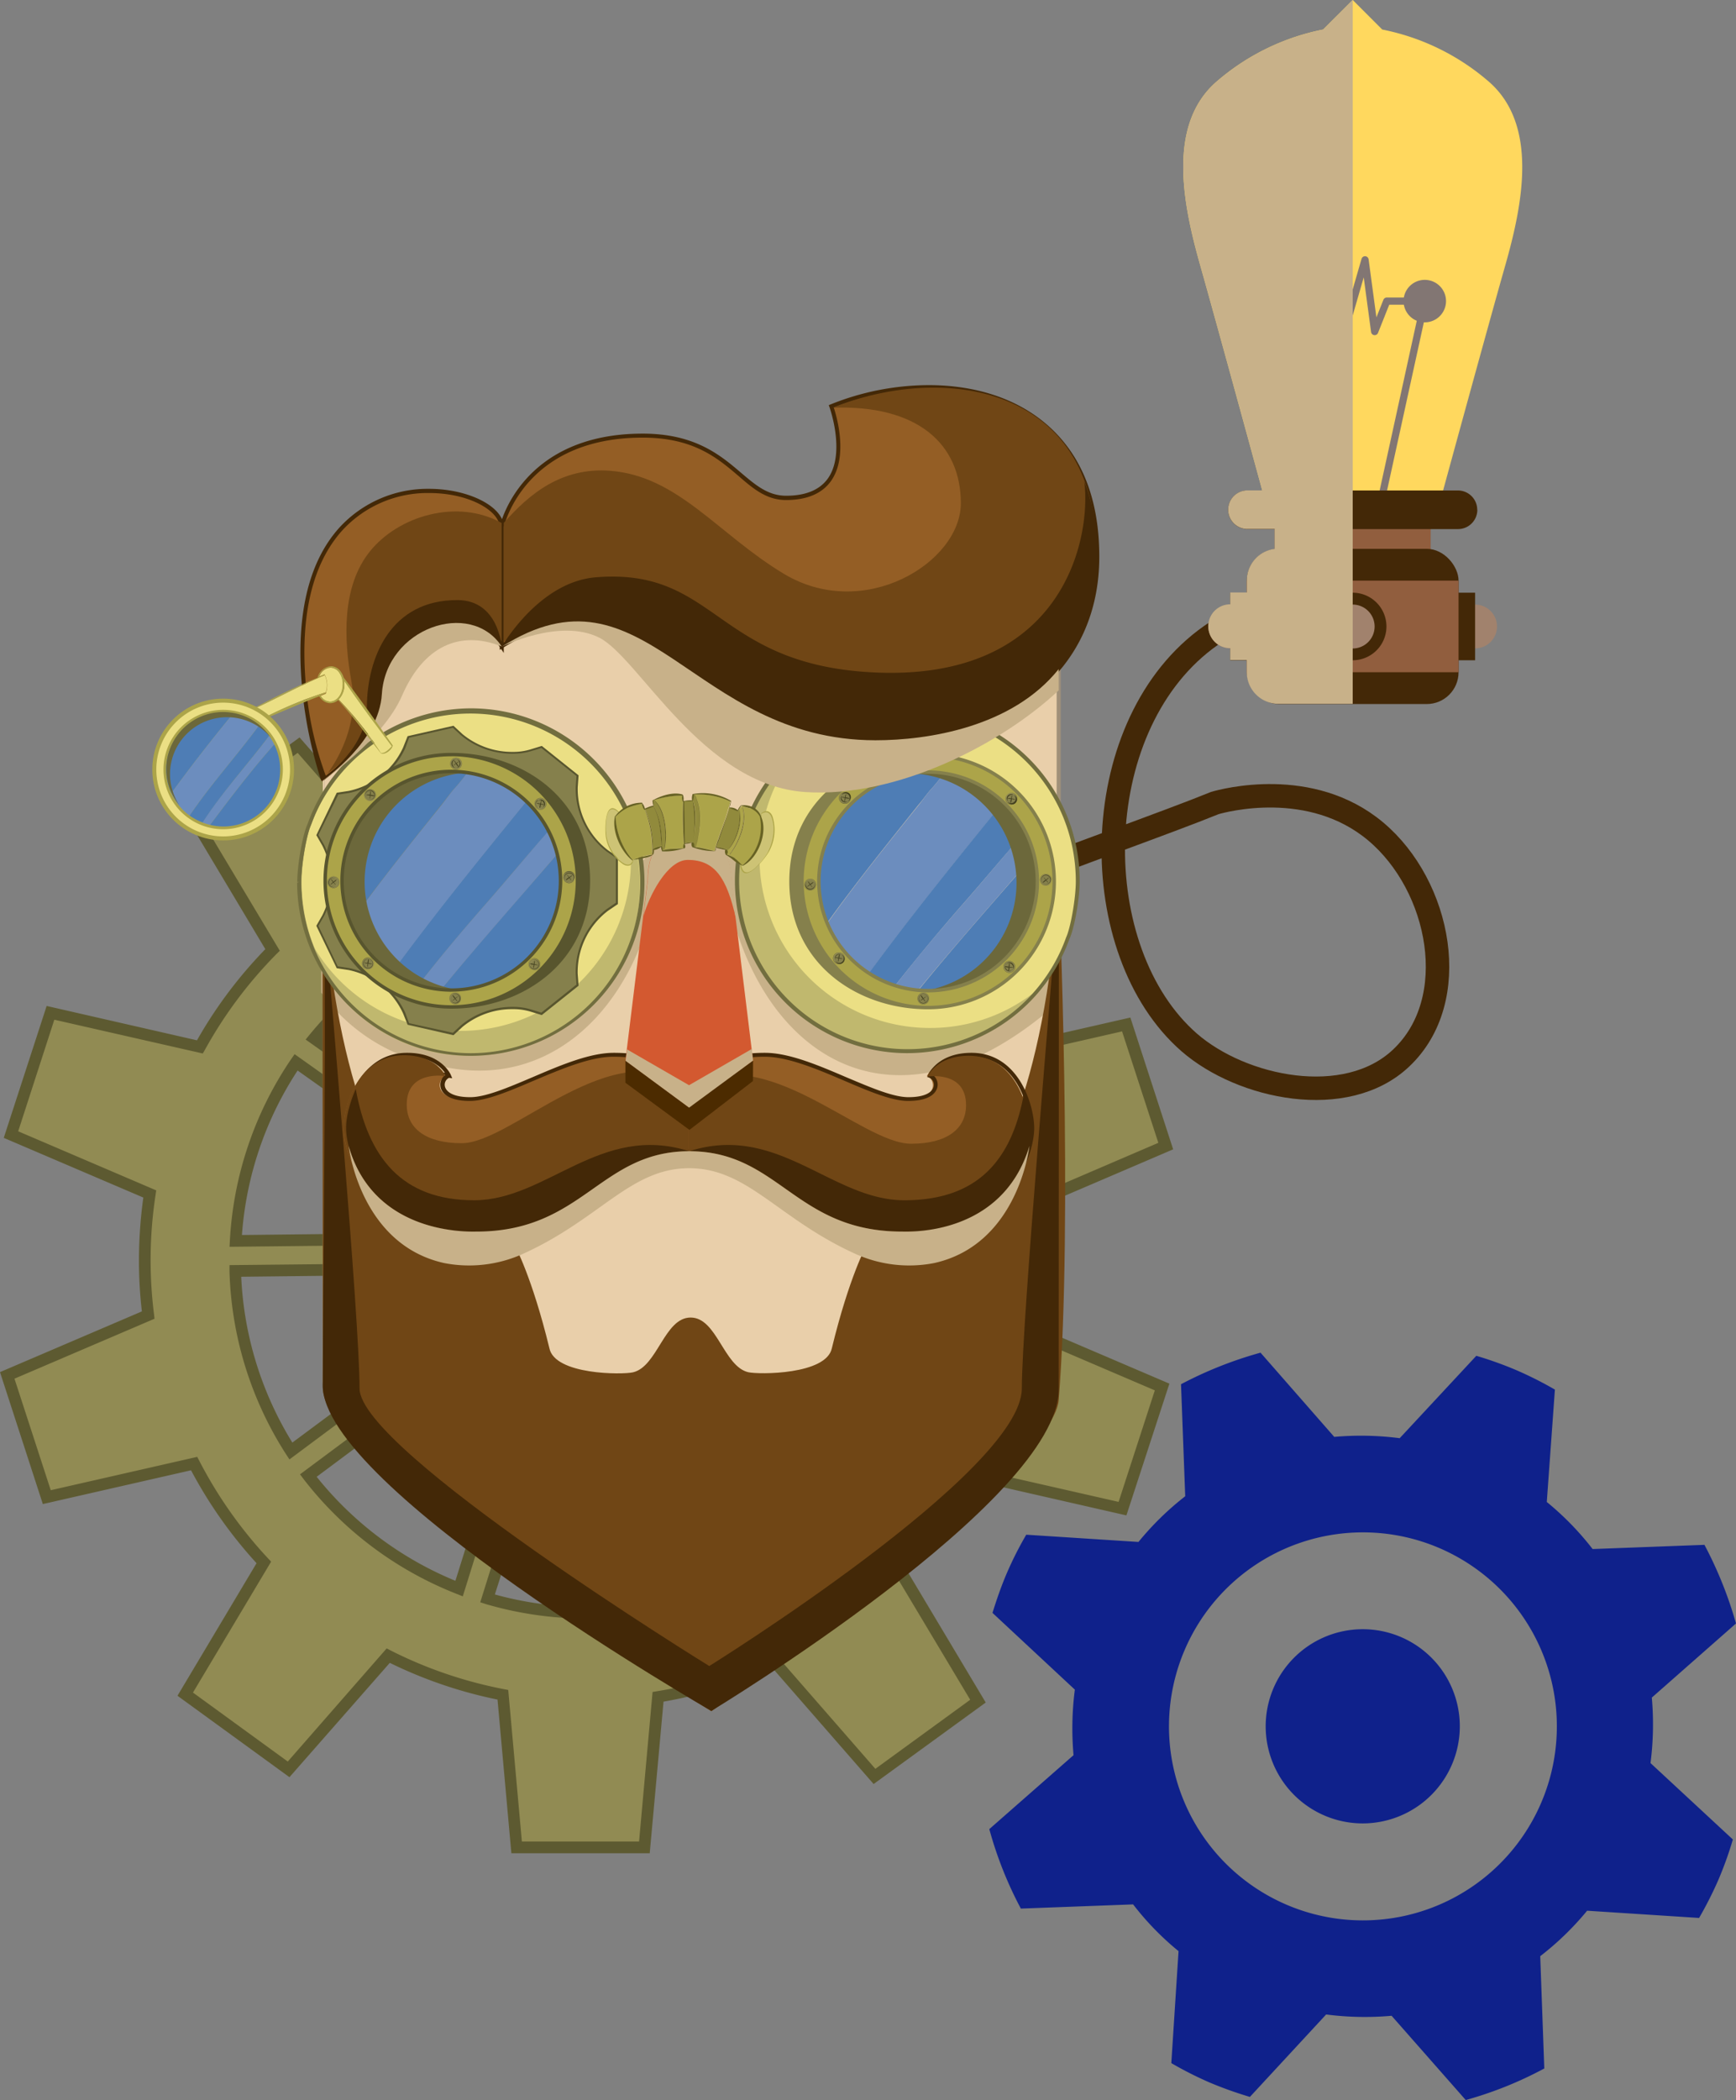 <svg xmlns="http://www.w3.org/2000/svg" viewBox="0 0 359.85 435.15"><rect x="0" y="0" width="359.85" height="435.15" fill="#808080" stroke="none"/><defs><style>.b6ad8dd7-1989-4f03-aa0f-ff6bd2026e4e{isolation:isolate;}.a4edd832-5340-4c44-8ada-98bd883dfb08,.ab386a20-f515-4dea-b26b-699b0dbdea77,.afd10191-e2f6-43cf-b929-164bbd7813fa{fill:none;}.ab386a20-f515-4dea-b26b-699b0dbdea77{stroke:#432807;stroke-miterlimit:10;stroke-width:4.86px;}.ff345993-b8dd-450f-84a3-a4cb80beba8d{fill:#0f218b;}.b3df3d70-62b8-4a79-aa21-98bdc4be4e65{fill:#918b53;}.b0b43aff-1b96-4113-88d1-3648dfe9247f{fill:#5d5a31;}.bd0f12d2-2d32-4efe-8622-ad9b5f646066{fill:#e9cfaa;}.bdaa7927-71b3-47c3-82b8-9cfe5ec47fbe{fill:#a09079;}.e6fb2fb2-f6a5-4b3c-b459-6648f539ccdf{fill:#c8b189;mix-blend-mode:multiply;}.b88f5fbb-9f08-477f-be93-2a61587ae870{fill:#704615;}.b74d5877-1e12-4085-9e61-c0964fd7d7a7{fill:#432807;}.a605e7d9-2bcb-4c7a-b960-ad5f45d30db6{fill:#945e25;}.e3382c8d-cac7-4aa9-82e3-77dcccba041d{fill:#d35930;}.e48f02f7-9d7e-4549-b65b-6b4ab8982a80{fill:#4c2b00;}.a9408497-d172-45f7-a8d9-b8e854ef8466{fill:#ebdf84;}.ad2d4b68-af79-4b26-8b8a-c6c1e4e3ce80{fill:#c0b86e;}.e30e8d39-a07a-423b-b89a-2ddd125e38ec{fill:#85804c;}.bcf11483-98ec-4dbe-832a-0598eb704290{fill:#58552e;}.f0a0d894-2031-439c-be70-5a61b35f5c5e{fill:#4e7db5;}.b19f5083-93a8-4f6f-af59-c0066883ffbf{fill:#6c8dbe;}.a58b3f3f-437e-4f99-b3fc-923370bb3daf{fill:#6c683b;}.eb7415bf-f84c-4055-9251-f540e3b35af6{fill:#726e3f;}.af52b24b-940e-4de7-9d23-047d8b8918b7{fill:#aca449;}.e859fb62-59c4-4aa3-94da-d9d722303472{fill:#5f5b32;}.b4c22729-fcd7-4bae-9d0d-61b2f9a0f001{fill:#423f1e;}.a8b2dd66-ce31-4a32-8b1c-4f553fc43c0c{fill:#cdc375;}.bf1e6ce4-c005-453d-b693-702778bd15fa{fill:#918a3c;}.a9cb2091-b714-4215-a5c9-8ef9c0600e39{fill:#666123;}.e1677862-366e-4827-aa6b-39fe7fb4e02e{fill:#ffd85e;}.f7fbac74-fc23-4d69-8047-5db2adb3e013{fill:#fff;}.afd10191-e2f6-43cf-b929-164bbd7813fa{stroke:#827673;stroke-linecap:round;stroke-linejoin:round;stroke-width:1.5px;}.b71e94ba-93ac-4c02-b2b1-ea85821ff237{fill:#827673;}.e18e5b72-4dcf-4175-be20-f31083ced018{fill:#915e3e;}.a2d20fd0-d808-492b-8ee7-6b00ae534dd3{fill:#a1826d;}</style></defs><title>supply-ep-2</title><g class="b6ad8dd7-1989-4f03-aa0f-ff6bd2026e4e"><g id="aed36432-4eb1-4e83-a299-8beb990890a9" data-name="Layer 2"><g id="e70e3a27-c7a2-4b76-b0b6-ad4f5902b2e5" data-name="Layer 1"><path class="ab386a20-f515-4dea-b26b-699b0dbdea77" d="M210.58,182c9.63-3.92,31.62-11.69,41.25-15.61,1.79-.52,19.85-5.41,33.32,5.88s18.09,34.95,5.25,47C279,230,257.45,225.51,246.51,216c-21.59-18.84-21.44-64.67,3.32-83.47,12.39-9.4,27.36-9.27,34.59-8.65"/><path class="ff345993-b8dd-450f-84a3-a4cb80beba8d" d="M244.3,404.23l-1.5,23.26a76.9,76.9,0,0,0,7.9,4,80.64,80.64,0,0,0,8.39,3l15.8-17.08a62.83,62.83,0,0,0,13.57.27l15.37,17.46a78.84,78.84,0,0,0,16.28-6.54l-.84-23.27a60.15,60.15,0,0,0,9.72-9.42l23.21,1.5a77.91,77.91,0,0,0,4-7.9,75.74,75.74,0,0,0,3-8.36l-17.07-15.83a62.83,62.83,0,0,0,.27-13.57l17.45-15.36a82.91,82.91,0,0,0-6.54-16.29l-23.18.87a60,60,0,0,0-9.5-9.75l1.68-23.29a77.35,77.35,0,0,0-7.93-4,76.32,76.32,0,0,0-8.36-3L290.14,298a62.83,62.83,0,0,0-13.57-.27l-15.28-17.45a82.14,82.14,0,0,0-16.48,6.54l.87,23.21a60.28,60.28,0,0,0-9.69,9.47L212.73,318a73,73,0,0,0-4,7.9c-1.17,2.71-2.15,5.56-3,8.3L222.8,350.1a62.92,62.92,0,0,0-.27,13.58L205.07,379a79.53,79.53,0,0,0,6.54,16.47l23.27-.87a58.76,58.76,0,0,0,9.42,9.69Zm1.3-62.43a40.2,40.2,0,1,1,21,52.83h0A40.2,40.2,0,0,1,245.6,341.8Z"/><path class="ff345993-b8dd-450f-84a3-a4cb80beba8d" d="M282.54,377.82a20.12,20.12,0,1,1,20.06-20.17v0A20.14,20.14,0,0,1,282.54,377.82Z"/><path class="b3df3d70-62b8-4a79-aa21-98bdc4be4e65" d="M213.15,261.24a94.9,94.9,0,0,0-.71-11.25l29.22-12.51-8.2-25.21-30.52,7a92.27,92.27,0,0,0-14.47-20.5l16.29-27.29-21.44-15.58-20.61,23.57A90.63,90.63,0,0,0,139,171.35l-2.87-31.65H109.58l-2.81,31.19a90.84,90.84,0,0,0-24,7.4l-20.9-23.91L40.44,170,56.5,196.84a91.26,91.26,0,0,0-15,20.1l-31-7.06L2.27,235.09,31,247.39a91.25,91.25,0,0,0-.33,25.1L1.49,285l8.2,25.22,30.54-7a91.81,91.81,0,0,0,14.45,20.49L38.4,351l21.44,15.57,20.61-23.56a90.71,90.71,0,0,0,23.76,8.09l2.84,31.65h26.52l2.81-31.18a90.35,90.35,0,0,0,24-7.42l20.9,23.92,21.45-15.59-16-26.89a91.73,91.73,0,0,0,15-20.08l31,7.06,8.19-25.22-28.77-12.3A91.68,91.68,0,0,0,213.15,261.24Zm-18.76-2.11-20,.22a52.34,52.34,0,0,0-7.62-25.54l16.14-12A72.54,72.54,0,0,1,194.39,259.13ZM121.58,305a43.72,43.72,0,1,1,43.71-43.72A43.72,43.72,0,0,1,121.58,305Zm57.68-88.23-16.07,11.94A53,53,0,0,0,142,212.46l6-19.14A73.14,73.14,0,0,1,179.26,216.73Zm-57.68-28.41a73.05,73.05,0,0,1,20.51,3l-6,19.15a51.69,51.69,0,0,0-26.64-.62l-6.43-19A72.83,72.83,0,0,1,121.58,188.32Zm-24.52,4.31,6.4,19a52.93,52.93,0,0,0-21.93,15.16L65.11,215.12A73,73,0,0,1,97.06,192.63ZM61.37,220.12,77.7,231.71a52.72,52.72,0,0,0-8.79,25.19l-20,.22A72.28,72.28,0,0,1,61.37,220.12ZM48.76,263.35l20-.21a52.67,52.67,0,0,0,7.64,25.53l-16.13,12A72.34,72.34,0,0,1,48.76,263.35Zm15.15,42.4L80,293.81A52.82,52.82,0,0,0,101.16,310l-6,19.15A73.23,73.23,0,0,1,63.91,305.75Zm57.67,28.42a73.23,73.23,0,0,1-20.52-3l6-19.14a52.23,52.23,0,0,0,26.67.61l6.4,19A72.56,72.56,0,0,1,121.58,334.17Zm24.52-4.31-6.4-19a53,53,0,0,0,21.93-15.16L178,307.39A73.48,73.48,0,0,1,146.1,329.86Zm35.69-27.49-16.35-11.59a52.35,52.35,0,0,0,8.8-25.19l20-.22A72.62,72.62,0,0,1,181.79,302.37Z"/><path class="b0b43aff-1b96-4113-88d1-3648dfe9247f" d="M134.68,384H106l-2.87-31.84a92.63,92.63,0,0,1-22.33-7.61L60,368.24,36.79,351.37,53.18,323.9A93.15,93.15,0,0,1,39.6,304.65l-30.72,7L0,284.31l29.41-12.58a90.84,90.84,0,0,1-.61-10.49,95.92,95.92,0,0,1,.91-13.1L.78,235.77l8.89-27.33,31.16,7.12A92.48,92.48,0,0,1,55,196.67l-16.15-27,23.25-16.87,21,24.07a91.66,91.66,0,0,1,22.55-7l2.83-31.36h28.73l2.87,31.83a92.8,92.8,0,0,1,22.33,7.62l20.73-23.71,23.23,16.88L190,198.57a93.37,93.37,0,0,1,13.62,19.27l30.69-7,8.87,27.31-29.39,12.59a95.68,95.68,0,0,1,.61,10.49,93.72,93.72,0,0,1-.92,13.1l28.92,12.37L233.49,314l-31.17-7.11a92,92,0,0,1-14.13,18.88l16.14,27-23.24,16.89-21-24.07a91.83,91.83,0,0,1-22.55,7Zm-26.5-2.42h24.29l2.8-31,.93-.15a88.72,88.72,0,0,0,23.66-7.32l.84-.39,20.75,23.79,19.66-14.31-16-26.74.67-.66A90.36,90.36,0,0,0,200.66,305l.44-.8,30.77,7,7.51-23.11-28.61-12.24.15-.93a93.15,93.15,0,0,0,1-13.67,91.92,91.92,0,0,0-.7-11.11l-.11-.89,29-12.45-7.52-23.09-30.34,6.92-.43-.84a91.05,91.05,0,0,0-14.29-20.23l-.63-.65,16.21-27.13-19.67-14.29L163,180.93l-.84-.42a89.77,89.77,0,0,0-23.43-8l-.9-.17L135,140.91H110.68l-2.78,31-.94.15a90.36,90.36,0,0,0-23.65,7.31l-.83.39L61.7,156,42,170.29,58,197l-.67.66a90.09,90.09,0,0,0-14.84,19.84l-.45.79-30.78-7L3.77,234.41l28.61,12.24-.13.92a89.42,89.42,0,0,0-.32,24.78l.1.9L3,285.67l7.52,23.11,30.36-6.91.43.82a90.59,90.59,0,0,0,14.27,20.23l.62.66L40,350.71,59.65,365l20.5-23.44L81,342a89.54,89.54,0,0,0,23.45,8l.9.17Zm13.4-46.2a74.65,74.65,0,0,1-20.86-3L99.55,332l6.71-21.44,1.14.31a50.71,50.71,0,0,0,26,.61l1.07-.25,7.18,21.3-1.26.34A74.89,74.89,0,0,1,121.58,335.38Zm-19-5a70.65,70.65,0,0,0,36,.47l-5.64-16.76a53.13,53.13,0,0,1-25-.56Zm42.75,1-7.17-21.26,1.12-.4a52,52,0,0,0,21.41-14.81l.73-.85,18.38,13.07-.84,1A74.23,74.23,0,0,1,146.5,331Zm-4.12-19.81,5.62,16.7a71.65,71.65,0,0,0,29.42-20.68l-14.44-10.27A54.32,54.32,0,0,1,141.22,311.59ZM95.93,330.77l-1.2-.48a74.46,74.46,0,0,1-31.79-23.8l-.75-1,18-13.39.71.93a52,52,0,0,0,20.71,15.85l1,.42ZM65.64,306A71.77,71.77,0,0,0,94.4,327.55l5.28-16.85a54.38,54.38,0,0,1-19.92-15.22Zm55.94.2a44.93,44.93,0,1,1,44.92-44.93A45,45,0,0,1,121.58,306.17Zm0-87.43a42.51,42.51,0,1,0,42.5,42.5A42.54,42.54,0,0,0,121.58,218.74Zm60.5,85.33-18.3-13,.66-1A51.5,51.5,0,0,0,173,265.5l.09-1.12,22.45-.23-.07,1.3a73.89,73.89,0,0,1-12.73,37.61Zm-15-13.61,14.36,10.21A71.43,71.43,0,0,0,193,266.6l-17.64.18A54.12,54.12,0,0,1,167.11,290.46ZM60,302.4l-.71-1.08a73.94,73.94,0,0,1-11.72-37.93l0-1.25L70,261.91l.05,1.17a51.76,51.76,0,0,0,7.45,25L78,289ZM50,264.55a71.55,71.55,0,0,0,10.6,34.36l14.22-10.56a54,54,0,0,1-7.19-24Zm123.18-4,0-1.17a51.47,51.47,0,0,0-7.47-25l-.56-.94,18.06-13.41.7,1.07a74,74,0,0,1,11.73,37.93l0,1.25Zm-4.88-26.44a53.53,53.53,0,0,1,7.19,24l17.64-.2a71.58,71.58,0,0,0-10.6-34.36ZM47.58,258.34l.07-1.29a73.91,73.91,0,0,1,12.72-37.62l.7-1,18.3,13-.66,1A51.53,51.53,0,0,0,70.12,257L70,258.1Zm14.11-36.52A71.51,71.51,0,0,0,50.15,255.9l17.66-.2A54,54,0,0,1,76.06,232ZM163,230.35l-.73-.92a51.78,51.78,0,0,0-20.69-15.85l-1-.43,6.71-21.43,1.2.47A74.24,74.24,0,0,1,180.21,216l.75,1Zm-19.47-18.56A54.28,54.28,0,0,1,163.39,227l14.15-10.5a71.75,71.75,0,0,0-28.79-21.56ZM81.73,228.4l-18.38-13,.82-1a74.3,74.3,0,0,1,32.48-22.87l1.17-.4L105,212.34l-1.12.41a52,52,0,0,0-21.42,14.81ZM66.88,214.9l14.46,10.25a54,54,0,0,1,20.6-14.26l-5.63-16.7A71.72,71.72,0,0,0,66.88,214.9Zm70-3-1.14-.31a50.42,50.42,0,0,0-26-.6l-1.06.24L101.47,190l1.25-.33a73,73,0,0,1,39.7.51l1.18.35Zm-15.32-4.77a53.9,53.9,0,0,1,13.7,1.81l5.28-16.84a70.4,70.4,0,0,0-36-.47l5.63,16.75A53.89,53.89,0,0,1,121.58,207.14Z"/><path class="bd0f12d2-2d32-4efe-8622-ad9b5f646066" d="M219.45,279.05c0,5.57-4.55,17.15-10.17,17.15H77.08a10.12,10.12,0,0,1-10.17-10.07V138.74a10.12,10.12,0,0,1,10.17-10.08h132.2a10.12,10.12,0,0,1,10.17,10.08Z"/><path class="bdaa7927-71b3-47c3-82b8-9cfe5ec47fbe" d="M209.28,296.59H77.08c-5.84,0-10.59-4.69-9.79-10.46V138.74c-.8-5.78,3.95-10.47,9.79-10.47h132.2a10.54,10.54,0,0,1,10.59,10.47V279.05C219.87,284.82,215.12,296.59,209.28,296.59ZM77.08,129.05a9.73,9.73,0,0,0-9.75,9.69V286.13a9.72,9.72,0,0,0,9.75,9.68h132.2c5.38,0,9.75-11.42,9.75-16.76V138.74a9.73,9.73,0,0,0-9.75-9.69Z"/><path class="e6fb2fb2-f6a5-4b3c-b459-6648f539ccdf" d="M135.93,185c1.37-4,10.78-9.92,15.29,2.5,7.27,31.48,34.34,49.95,67.91,20.4V196.45c-12.8,14-32.63,22.61-48.12,8.46-10.87-8.36-7.35-30.16-29.13-30.16-16.08,0-12.67,24.31-23.54,31.83-18.35,13-38.8,3.61-51.75-11.52v10.61a38,38,0,0,0,24.88,15.27C114,226,131.21,209.12,135.93,185Z"/><path class="b88f5fbb-9f08-477f-be93-2a61587ae870" d="M219.44,184.54c-6.35,84-39.87,73.59-39.87,73.59s-3.53,6.41-7.13,21.2c-1.12,5.53-15.12,5.5-17.34,5C150,283.12,148.6,273,143.16,273s-6.87,10.16-11.94,11.35c-2.22.52-16.22.55-17.34-5-3.6-14.79-7.13-21.2-7.13-21.2S73.29,268.54,66.9,184.77c-.11-1.41,0,62.42,0,102.59,0,18,80.55,67.22,80.55,67.22s70.79-49.57,72-64.44C222.43,253.35,219.54,183.2,219.44,184.54Z"/><path class="b74d5877-1e12-4085-9e61-c0964fd7d7a7" d="M219.44,184.48c-1.41,18.7-7.63,89.68-7.63,103.22,0,17.26-64.79,57.51-64.79,57.51S74.53,300.56,74.53,287.7c0-14.35-6.21-84.37-7.63-103,1,13,0,84.67,0,102.37,0,21.17,80.55,67.44,80.55,67.44s72-43.56,72-66.59C219.44,251,219.55,183.15,219.44,184.48Z"/><path class="a605e7d9-2bcb-4c7a-b960-ad5f45d30db6" d="M200.84,218.64h-.05c-6.84,0-8.64,4.34-8.64,4.34,1.84.62,2.56,4.85-4.47,4.85s-20.54-9.19-29.73-9.19c-12.27,0-15.46,6-15.67,6.46l0,0c-.3-.59-3.58-6.43-15.65-6.43-9.19,0-22.71,9.19-29.73,9.19S90.55,223.6,92.4,223h0s-1.81-4.34-8.65-4.34h0c-9.24,0-12.53,10.12-12.53,15.25S76,255.27,98.14,255.27h0c22.18,0,25.38-16.64,44.11-16.65s21.92,16.65,44.11,16.65h.05c22.19,0,26.91-16.24,26.91-21.38S210.09,218.64,200.84,218.64Z"/><path class="b74d5877-1e12-4085-9e61-c0964fd7d7a7" d="M187,255.61h0c-11.72,0-18.15-4.54-24.37-8.92-5.62-4-10.93-7.72-19.76-7.73s-14.14,3.76-19.77,7.73c-6.21,4.38-12.64,8.92-24.34,8.92-22.36,0-27.38-16.14-27.38-21.79,0-4.91,3.26-15.67,13-15.67,7.08,0,9,4.41,9.08,4.6l.28.67-.66-.09a1.59,1.59,0,0,0-.87,1.71c.09.54.73,2.3,5.28,2.3,3.19,0,7.86-2,12.81-4.1,5.86-2.51,11.93-5.09,16.92-5.09,10.53,0,14.53,4.4,15.67,6.08,1.15-1.71,5.11-6.08,15.68-6.08,5,0,11.06,2.58,16.92,5.09,5,2.1,9.62,4.1,12.81,4.1,4.55,0,5.19-1.76,5.28-2.3a1.58,1.58,0,0,0-.94-1.74l-.43-.14.17-.41c.08-.19,2-4.6,9-4.6,9.74,0,13,10.76,13,15.67C214.33,239.47,209.31,255.61,187,255.61Zm-44.16-17.48c9.1,0,14.51,3.83,20.25,7.87,6.11,4.31,12.43,8.77,23.86,8.77H187c21.63,0,26.5-15.51,26.5-21,0-4.65-3.05-14.84-12.12-14.84-5.43,0-7.54,2.74-8.12,3.74a2.48,2.48,0,0,1,1.07,2.45c-.15.9-1,3-6.11,3-3.36,0-8.11-2-13.14-4.16-5.78-2.47-11.77-5-16.59-5-12.09,0-15.16,6-15.29,6.23l-.21.44-.49-.34-.08-.12c-.33-.64-3.5-6.21-15.28-6.21-4.82,0-10.8,2.56-16.59,5-5,2.14-9.78,4.16-13.14,4.16-5.07,0-6-2.1-6.11-3a2.48,2.48,0,0,1,1-2.37l-.53-.53.46.08c-.82-1.18-3-3.37-7.84-3.37-9.11,0-12.16,10.19-12.16,14.84,0,5.44,4.87,21,26.5,21,11.48,0,17.8-4.46,23.91-8.77C128.33,242,133.74,238.14,142.84,238.13Z"/><path class="b88f5fbb-9f08-477f-be93-2a61587ae870" d="M200.85,218.76c-6.8,0-8.6,4.32-8.6,4.32s8-1.34,8,5.91c0,5-4.06,8-11.39,8-10.41,0-30.25-21.53-46.2-11.76v13.42c18.65,0,21.82,16.56,43.9,16.56s26.78-16.15,26.78-21.26S210.05,218.76,200.85,218.76Z"/><path class="b88f5fbb-9f08-477f-be93-2a61587ae870" d="M95.71,236.88c-7.34,0-11.4-3-11.4-8,0-7.24,8-5.91,8-5.91s-1.8-4.32-8.6-4.32c-9.2,0-12.47,10.06-12.47,15.17S75.92,255.1,98,255.1s26-16.47,44.64-16.47V225.21C127.24,213.69,106.11,236.88,95.71,236.88Z"/><path class="b74d5877-1e12-4085-9e61-c0964fd7d7a7" d="M212.27,226.46c-2.54,14.2-9.83,22.24-24.84,22.24s-26.19-16.06-44.57-10.15c18.75,0,21.94,16.64,44.14,16.64s26.92-16.23,26.92-21.37A20.59,20.59,0,0,0,212.27,226.46Z"/><path class="b74d5877-1e12-4085-9e61-c0964fd7d7a7" d="M98.29,248.7c-15,0-22-8.87-24.55-23.07-2,4.65-2,7.36-2,8.19,0,5.14,4.78,21.37,27,21.37s25.38-16.64,44.13-16.64C124.49,232.64,113.3,248.7,98.29,248.7Z"/><path class="e6fb2fb2-f6a5-4b3c-b459-6648f539ccdf" d="M187,255.19c-22.19,0-25.53-16.65-44.11-16.65s-22,16.65-44.18,16.65c-1.39,0-21.18.82-26.44-17.74,0,0,2.27,20.4,19.83,24.27a27.13,27.13,0,0,0,16.23-1.88c16.11-7.27,22.35-17.78,34.52-17.78s18.42,10.51,34.53,17.78a27.12,27.12,0,0,0,16.23,1.88c17.55-3.87,19.78-24.27,19.78-24.27C207.76,256.13,188.4,255.19,187,255.19Z"/><path class="e3382c8d-cac7-4aa9-82e3-77dcccba041d" d="M156.1,219.75l-13.26,9.77h0l-13.2-9.77,4.61-37.47c0-5.39,2.43-10.15,7.83-10.15h2.12c5.39,0,7.48,6.1,7.48,11.5Z"/><path class="e48f02f7-9d7e-4549-b65b-6b4ab8982a80" d="M156.1,219.75s-13.64,9.71-13.26,9.71h0l-13.2-9.71,0,4.6,13.27,9.77L156.08,224Z"/><polygon class="e6fb2fb2-f6a5-4b3c-b459-6648f539ccdf" points="142.84 229.51 156.1 219.75 155.83 217.36 142.83 224.86 142.83 224.86 129.97 217.44 129.68 219.81 142.84 229.51 142.84 229.51"/><path class="e6fb2fb2-f6a5-4b3c-b459-6648f539ccdf" d="M142.56,178.18c5.6,0,8.09,3.66,10,12.18l-.82-6.77c0-5.4-2.1-11.5-7.49-11.5h-2.12c-5.4,0-7.83,4.76-7.83,10.15l-.92,7.55C134.57,185.6,138.33,178.18,142.56,178.18Z"/><path class="a9408497-d172-45f7-a8d9-b8e854ef8466" d="M97.85,147.17A35.37,35.37,0,0,0,64.6,170.63c-1,2.09-2.07,8.18-2.07,11.72v.14a35.33,35.33,0,1,0,35.32-35.32Zm-4.18,58.94a23.62,23.62,0,1,1,23.63-23.62A23.65,23.65,0,0,1,93.67,206.11Z"/><path class="a9408497-d172-45f7-a8d9-b8e854ef8466" d="M97.85,147.71A35.37,35.37,0,0,0,64.6,171.17c-1,2.09-2.07,8.18-2.07,11.72V183a35.33,35.33,0,1,0,35.32-35.32Zm-4.18,58.94A23.62,23.62,0,1,1,117.3,183,23.65,23.65,0,0,1,93.67,206.65Z"/><path class="ad2d4b68-af79-4b26-8b8a-c6c1e4e3ce80" d="M129.56,169.06a35.31,35.31,0,0,1-66.35,23.57,35.32,35.32,0,0,0,69.43-9.17A35,35,0,0,0,129.56,169.06Z"/><path class="e30e8d39-a07a-423b-b89a-2ddd125e38ec" d="M119.71,204.15l-7.45,5.94-2.3-.71a16.32,16.32,0,0,0-14.26,3.26l-1.77,1.63-9.29-2.12-.89-2.24a16.3,16.3,0,0,0-11.43-9.12l-2.38-.36-4.14-8.59,1.2-2.09a16.26,16.26,0,0,0,0-14.62L65.81,173l4.13-8.59,2.38-.36A16.29,16.29,0,0,0,83.76,155l.88-2.24,9.29-2.12,1.77,1.64A16.32,16.32,0,0,0,110,155.5l2.3-.7,7.45,5.94-.17,2.4a16.3,16.3,0,0,0,6.34,13.18l2,1.36v9.53l-2,1.36a16.3,16.3,0,0,0-6.34,13.18Z"/><path class="bcf11483-98ec-4dbe-832a-0598eb704290" d="M94,214.5l-9.51-2.17L83.56,210a16,16,0,0,0-11.27-9l-2.49-.38-4.23-8.79,1.25-2.18a16,16,0,0,0,0-14.42l-1.25-2.18,4.23-8.79,2.49-.38a16,16,0,0,0,11.27-9l.93-2.34L94,150.38l1.84,1.71a16.15,16.15,0,0,0,10.45,3.71,12.35,12.35,0,0,0,3.61-.5l2.41-.74,7.62,6.09-.18,2.51a16,16,0,0,0,6.25,13l2.08,1.42v9.75L126,188.74a16,16,0,0,0-6.26,13l.19,2.51-7.63,6.08-2.41-.74a12.31,12.31,0,0,0-3.61-.49,16.12,16.12,0,0,0-10.44,3.7ZM84.79,212,93.87,214l1.69-1.56a16.6,16.6,0,0,1,10.72-3.81,12.91,12.91,0,0,1,3.74.51l2.19.68,7.28-5.81-.16-2.29a16.48,16.48,0,0,1,6.43-13.36l1.9-1.3v-9.31l-1.9-1.3a16.5,16.5,0,0,1-6.43-13.36l.17-2.3-7.28-5.8-2.2.67a12.83,12.83,0,0,1-3.73.52,16.56,16.56,0,0,1-10.73-3.82l-1.69-1.56-9.07,2.07L84,155.05a16.51,16.51,0,0,1-11.6,9.25l-2.27.34L66,173l1.15,2a16.5,16.5,0,0,1,0,14.84l-1.15,2,4,8.39,2.27.34A16.53,16.53,0,0,1,84,209.83Z"/><path class="f0a0d894-2031-439c-be70-5a61b35f5c5e" d="M94,163.6a37,37,0,0,0,2.85-3.5,22.35,22.35,0,0,0-3.29-.24,22.63,22.63,0,0,0-20.92,31.28c5.94-8.28,12.37-16.25,19-24.55C92.49,165.54,93.16,164.57,94,163.6Z"/><path class="b19f5083-93a8-4f6f-af59-c0066883ffbf" d="M96.84,160.1A37,37,0,0,1,94,163.6c-.83,1-1.5,1.94-2.32,3-6.67,8.3-13.1,16.27-19,24.55a22.85,22.85,0,0,0,8.64,10.36c8.9-12.1,18.36-23.78,27.85-35.42A22.58,22.58,0,0,0,96.84,160.1Z"/><path class="f0a0d894-2031-439c-be70-5a61b35f5c5e" d="M100.57,187.44c4.51-5.14,8.63-10.14,13.15-15.2a22.86,22.86,0,0,0-4.6-6.16c-9.49,11.64-19,23.32-27.85,35.42a22.6,22.6,0,0,0,5.46,2.58C91.13,198.46,95.71,193,100.57,187.44Z"/><path class="f0a0d894-2031-439c-be70-5a61b35f5c5e" d="M93.55,205.13a22.64,22.64,0,0,0,22-28.07c-8.2,9.44-16.3,18.49-24,28A20.55,20.55,0,0,0,93.55,205.13Z"/><path class="f0a0d894-2031-439c-be70-5a61b35f5c5e" d="M93.31,205.31a22.65,22.65,0,0,0,22-28.08c-8.2,9.45-16.3,18.5-24,28C91.92,205.27,92.61,205.31,93.31,205.31Z"/><path class="b19f5083-93a8-4f6f-af59-c0066883ffbf" d="M100.57,187.44c-4.86,5.52-9.44,11-13.84,16.64a22.63,22.63,0,0,0,4.74.95c7.75-9.48,15.85-18.53,24-28a22.12,22.12,0,0,0-1.8-4.82C109.2,177.3,105.08,182.3,100.57,187.44Z"/><path class="a58b3f3f-437e-4f99-b3fc-923370bb3daf" d="M91.4,204.27a22.57,22.57,0,0,1-5.46-2.57,22.82,22.82,0,0,1-8.64-10.37,22.39,22.39,0,0,1-1.72-8.64A22.67,22.67,0,0,1,97,160.08l-.4-.07a22.35,22.35,0,0,0-3.29-.24A22.64,22.64,0,0,0,86.53,204a23.11,23.11,0,0,0,4.65.95l-.15.18c.69.06,1.38.1,2.08.1a20.55,20.55,0,0,0,2.08-.11A21.69,21.69,0,0,1,91.4,204.27Z"/><path class="eb7415bf-f84c-4055-9251-f540e3b35af6" d="M93.67,158.61a23.88,23.88,0,1,0,23.89,23.88A23.91,23.91,0,0,0,93.67,158.61Zm0,47.06a23.18,23.18,0,1,1,23.19-23.18A23.21,23.21,0,0,1,93.67,205.67Z"/><path class="eb7415bf-f84c-4055-9251-f540e3b35af6" d="M97.6,146.77a36.06,36.06,0,0,0-33.86,24c-1,2.16-2.12,8.35-2.12,12H62l-.41.14a36,36,0,1,0,36-36.14Zm0,71.46a35.29,35.29,0,0,1-35.17-35.32v-.14c0-3.53,1.06-9.65,2-11.73A35.19,35.19,0,1,1,97.6,218.23Z"/><path class="af52b24b-940e-4de7-9d23-047d8b8918b7" d="M93.55,156.35a26.14,26.14,0,1,0,26.14,26.14A26.17,26.17,0,0,0,93.55,156.35Zm0,48.78a22.64,22.64,0,1,1,22.63-22.64A22.67,22.67,0,0,1,93.55,205.13Z"/><path class="bcf11483-98ec-4dbe-832a-0598eb704290" d="M93.55,209a26.5,26.5,0,1,1,0-53c14.61,0,28.77,9.37,28.77,26.49S108.16,209,93.55,209Zm0-52.29a25.79,25.79,0,1,0,25.79,25.79A25.82,25.82,0,0,0,93.55,156.7Zm0,48.78a23,23,0,1,1,23-23A23,23,0,0,1,93.55,205.48Zm0-45.27a22.29,22.29,0,1,0,22.28,22.28A22.31,22.31,0,0,0,93.55,160.21Z"/><path class="b3df3d70-62b8-4a79-aa21-98bdc4be4e65" d="M95.73,158.22a1.2,1.2,0,1,1-1.2-1.19A1.19,1.19,0,0,1,95.73,158.22Z"/><path class="e859fb62-59c4-4aa3-94da-d9d722303472" d="M94.53,159.43a1.21,1.21,0,1,1,1.22-1.21A1.21,1.21,0,0,1,94.53,159.43Zm0-2.38a1.17,1.17,0,1,0,1.18,1.17A1.17,1.17,0,0,0,94.53,157.05Z"/><path class="e30e8d39-a07a-423b-b89a-2ddd125e38ec" d="M95.48,158.22a1,1,0,1,1-1-.95A.95.95,0,0,1,95.48,158.22Z"/><path class="b4c22729-fcd7-4bae-9d0d-61b2f9a0f001" d="M94.53,159.19a1,1,0,0,1,0-1.94,1,1,0,0,1,0,1.94Zm0-1.9a.93.93,0,1,0,.93.93A.93.93,0,0,0,94.53,157.29Z"/><path class="b4c22729-fcd7-4bae-9d0d-61b2f9a0f001" d="M95.25,157.75a1.73,1.73,0,0,0-.67.38,2.39,2.39,0,0,0-.49-.6s0,0,0,0a.51.51,0,0,0,.11.25c.1.13.19.27.28.41a4.48,4.48,0,0,0-.58.48s0,.05,0,0a3.25,3.25,0,0,0,.61-.41,2.29,2.29,0,0,0,.48.62,0,0,0,0,0,.07-.05,3.13,3.13,0,0,0-.42-.67,3.92,3.92,0,0,0,.62-.45S95.27,157.75,95.25,157.75Z"/><path class="b3df3d70-62b8-4a79-aa21-98bdc4be4e65" d="M118,183a1.2,1.2,0,0,1-1.23-1.16,1.2,1.2,0,1,1,2.39-.06A1.19,1.19,0,0,1,118,183Z"/><path class="e859fb62-59c4-4aa3-94da-d9d722303472" d="M116.75,181.85a1.22,1.22,0,1,1,2.43-.06,1.22,1.22,0,0,1-2.43.06Zm2.39-.06A1.18,1.18,0,1,0,118,183,1.19,1.19,0,0,0,119.14,181.79Z"/><path class="e30e8d39-a07a-423b-b89a-2ddd125e38ec" d="M118,182.77a1,1,0,1,1,0-1.9,1,1,0,0,1,0,1.9Z"/><path class="b4c22729-fcd7-4bae-9d0d-61b2f9a0f001" d="M117,181.84a1,1,0,1,1,1,.95A1,1,0,0,1,117,181.84Zm1.9,0a.93.93,0,1,0-.9.95A.93.93,0,0,0,118.89,181.8Z"/><path class="b4c22729-fcd7-4bae-9d0d-61b2f9a0f001" d="M118.45,182.53a1.69,1.69,0,0,0-.39-.67,2.55,2.55,0,0,0,.58-.5s0,0,0,0a.49.49,0,0,0-.25.12l-.41.28a4.37,4.37,0,0,0-.49-.56s0,0,0,0a3.14,3.14,0,0,0,.43.6,2,2,0,0,0-.62.5s0,.08.06.06a2.76,2.76,0,0,0,.65-.44,4,4,0,0,0,.48.61S118.46,182.54,118.45,182.53Z"/><path class="b3df3d70-62b8-4a79-aa21-98bdc4be4e65" d="M93.18,206.94a1.19,1.19,0,1,1,2.38-.12,1.19,1.19,0,0,1-2.38.12Z"/><path class="e859fb62-59c4-4aa3-94da-d9d722303472" d="M94.31,205.67a1.21,1.21,0,1,1-1.15,1.27A1.2,1.2,0,0,1,94.31,205.67Zm.12,2.38a1.17,1.17,0,1,0-1.23-1.11A1.17,1.17,0,0,0,94.43,208.05Z"/><path class="e30e8d39-a07a-423b-b89a-2ddd125e38ec" d="M93.42,206.93a1,1,0,1,1,1,.9A1,1,0,0,1,93.42,206.93Z"/><path class="b4c22729-fcd7-4bae-9d0d-61b2f9a0f001" d="M94.32,205.91a1,1,0,1,1-.92,1A1,1,0,0,1,94.32,205.91Zm.1,1.9a.93.93,0,1,0-1-.88A.93.93,0,0,0,94.42,207.81Z"/><path class="b4c22729-fcd7-4bae-9d0d-61b2f9a0f001" d="M93.67,207.39a1.75,1.75,0,0,0,.66-.41,2.56,2.56,0,0,0,.52.57l0,0a.47.47,0,0,0-.13-.24l-.3-.41a3.34,3.34,0,0,0,.56-.5s0-.06,0,0a3.24,3.24,0,0,0-.59.44,2.29,2.29,0,0,0-.51-.6.05.05,0,0,0-.07.06,3.14,3.14,0,0,0,.46.64,4.13,4.13,0,0,0-.6.49S93.66,207.39,93.67,207.39Z"/><path class="b3df3d70-62b8-4a79-aa21-98bdc4be4e65" d="M69.05,181.63a1.19,1.19,0,1,1,.17,2.38,1.19,1.19,0,0,1-.17-2.38Z"/><path class="e859fb62-59c4-4aa3-94da-d9d722303472" d="M70.35,182.73a1.21,1.21,0,1,1-1.3-1.12A1.21,1.21,0,0,1,70.35,182.73Zm-2.38.18a1.17,1.17,0,1,0,1.08-1.26A1.17,1.17,0,0,0,68,182.91Z"/><path class="e30e8d39-a07a-423b-b89a-2ddd125e38ec" d="M69.07,181.87a1,1,0,0,1,.14,1.9,1,1,0,1,1-.14-1.9Z"/><path class="b4c22729-fcd7-4bae-9d0d-61b2f9a0f001" d="M70.1,182.75a1,1,0,1,1-1-.9A1,1,0,0,1,70.1,182.75Zm-1.89.14a.93.93,0,1,0,1.85-.14.92.92,0,0,0-1-.86A.94.94,0,0,0,68.21,182.89Z"/><path class="b4c22729-fcd7-4bae-9d0d-61b2f9a0f001" d="M68.61,182.14a1.81,1.81,0,0,0,.43.64,2.82,2.82,0,0,0-.56.53s0,0,0,0a.41.41,0,0,0,.24-.13l.4-.31a3.82,3.82,0,0,0,.51.55s.06,0,0,0a3.55,3.55,0,0,0-.46-.58,2,2,0,0,0,.59-.52s0-.08,0-.07a3.24,3.24,0,0,0-.64.48,4.1,4.1,0,0,0-.5-.59Z"/><path class="b3df3d70-62b8-4a79-aa21-98bdc4be4e65" d="M112.84,167.44a1.2,1.2,0,1,1,.06-1.69A1.2,1.2,0,0,1,112.84,167.44Z"/><path class="e859fb62-59c4-4aa3-94da-d9d722303472" d="M111.13,167.4a1.22,1.22,0,1,1,1.72.06A1.23,1.23,0,0,1,111.13,167.4Zm1.75-1.63a1.17,1.17,0,1,0-.06,1.65A1.17,1.17,0,0,0,112.88,165.77Z"/><path class="e30e8d39-a07a-423b-b89a-2ddd125e38ec" d="M112.67,167.26a1,1,0,0,1-1.3-1.39,1,1,0,0,1,1.35,0A1,1,0,0,1,112.67,167.26Z"/><path class="b4c22729-fcd7-4bae-9d0d-61b2f9a0f001" d="M111.31,167.23a1,1,0,0,1,0-1.37,1,1,0,0,1,1.32,1.42A1,1,0,0,1,111.31,167.23Zm1.39-1.3a.93.93,0,1,0,0,1.32A.94.94,0,0,0,112.7,165.93Z"/><path class="b4c22729-fcd7-4bae-9d0d-61b2f9a0f001" d="M112.86,166.77a1.69,1.69,0,0,0-.74-.23,2.52,2.52,0,0,0,.1-.76s0,0,0,0a.44.44,0,0,0-.11.25c0,.16-.07.33-.11.49a3.86,3.86,0,0,0-.75-.1s0,0,0,.05a4.55,4.55,0,0,0,.73.17,1.92,1.92,0,0,0-.14.78s.07,0,.09,0a3.23,3.23,0,0,0,.2-.77,3.2,3.2,0,0,0,.75.14S112.87,166.78,112.86,166.77Z"/><path class="b3df3d70-62b8-4a79-aa21-98bdc4be4e65" d="M109.88,200.63a1.2,1.2,0,0,1,1.71-1.67,1.2,1.2,0,0,1-1.71,1.67Z"/><path class="e859fb62-59c4-4aa3-94da-d9d722303472" d="M109.88,198.93a1.22,1.22,0,1,1,0,1.72A1.22,1.22,0,0,1,109.88,198.93Zm1.67,1.71a1.17,1.17,0,1,0-1.65,0A1.17,1.17,0,0,0,111.55,200.64Z"/><path class="e30e8d39-a07a-423b-b89a-2ddd125e38ec" d="M110.05,200.46a1,1,0,0,1,1.36-1.33,1,1,0,1,1-1.36,1.33Z"/><path class="b4c22729-fcd7-4bae-9d0d-61b2f9a0f001" d="M110.05,199.1a1,1,0,0,1,1.38,0,1,1,0,1,1-1.38,0Zm1.33,1.36a.92.92,0,0,0,0-1.31.93.93,0,1,0-1.33,1.3A.93.93,0,0,0,111.38,200.46Z"/><path class="b4c22729-fcd7-4bae-9d0d-61b2f9a0f001" d="M110.55,200.64a1.87,1.87,0,0,0,.22-.75,2.44,2.44,0,0,0,.76.09,0,0,0,0,0,0,0,.59.59,0,0,0-.26-.1l-.49-.1a4.78,4.78,0,0,0,.08-.75s0,0-.05,0a3.55,3.55,0,0,0-.15.72,2.11,2.11,0,0,0-.78-.11s0,.07,0,.08a2.79,2.79,0,0,0,.77.18,3.43,3.43,0,0,0-.12.77S110.54,200.65,110.55,200.64Z"/><path class="b3df3d70-62b8-4a79-aa21-98bdc4be4e65" d="M75.46,198.79a1.2,1.2,0,0,1,1.71,1.67,1.2,1.2,0,1,1-1.71-1.67Z"/><path class="e859fb62-59c4-4aa3-94da-d9d722303472" d="M77.16,198.75a1.22,1.22,0,1,1-1.72,0A1.22,1.22,0,0,1,77.16,198.75Zm-1.66,1.72a1.16,1.16,0,0,0,1.65,0,1.17,1.17,0,1,0-1.65,0Z"/><path class="e30e8d39-a07a-423b-b89a-2ddd125e38ec" d="M75.63,199a1,1,0,1,1,0,1.35A1,1,0,0,1,75.63,199Z"/><path class="b4c22729-fcd7-4bae-9d0d-61b2f9a0f001" d="M77,198.93a1,1,0,1,1-1.37,0A1,1,0,0,1,77,198.93Zm-1.33,1.36a.93.93,0,0,0,1.32,0,.93.93,0,1,0-1.32,0Z"/><path class="b4c22729-fcd7-4bae-9d0d-61b2f9a0f001" d="M75.47,199.46a1.71,1.71,0,0,0,.75.2,2.24,2.24,0,0,0-.07.77h0a.54.54,0,0,0,.09-.26l.09-.49a3.8,3.8,0,0,0,.75.06s0,0,0-.05a3.73,3.73,0,0,0-.73-.13,2.09,2.09,0,0,0,.09-.78s-.07-.05-.08,0a2.87,2.87,0,0,0-.17.77,4,4,0,0,0-.76-.1S75.46,199.45,75.47,199.46Z"/><path class="b3df3d70-62b8-4a79-aa21-98bdc4be4e65" d="M77.52,163.88a1.2,1.2,0,1,1-1.68.07A1.2,1.2,0,0,1,77.52,163.88Z"/><path class="e859fb62-59c4-4aa3-94da-d9d722303472" d="M77.6,165.58a1.21,1.21,0,1,1-.07-1.71A1.2,1.2,0,0,1,77.6,165.58ZM75.85,164a1.17,1.17,0,1,0,1.66-.06A1.18,1.18,0,0,0,75.85,164Z"/><path class="e30e8d39-a07a-423b-b89a-2ddd125e38ec" d="M77.36,164.06a1,1,0,1,1-1.35.06A1,1,0,0,1,77.36,164.06Z"/><path class="b4c22729-fcd7-4bae-9d0d-61b2f9a0f001" d="M77.42,165.42a1,1,0,1,1,0-1.37A1,1,0,0,1,77.42,165.42ZM76,164.13a.93.93,0,1,0,1.31,0A.92.92,0,0,0,76,164.13Z"/><path class="b4c22729-fcd7-4bae-9d0d-61b2f9a0f001" d="M76.85,163.91a1.89,1.89,0,0,0-.18.76,2.44,2.44,0,0,0-.76,0s0,0,0,0a.48.48,0,0,0,.26.09l.5.08a4.73,4.73,0,0,0,0,.75s0,0,0,0a2.93,2.93,0,0,0,.11-.73,2.15,2.15,0,0,0,.79.08s0-.07,0-.09a2.9,2.9,0,0,0-.78-.14,4,4,0,0,0,.08-.77Z"/><path class="a9408497-d172-45f7-a8d9-b8e854ef8466" d="M188.07,218a35.38,35.38,0,0,0,33.26-23.46c1-2.09,2.06-8.18,2.06-11.72v-.14A35.32,35.32,0,1,0,188.07,218ZM192.25,159a23.62,23.62,0,1,1-23.62,23.62A23.65,23.65,0,0,1,192.25,159Z"/><path class="a9408497-d172-45f7-a8d9-b8e854ef8466" d="M188.07,217.41A35.38,35.38,0,0,0,221.33,194c1-2.09,2.06-8.18,2.06-11.72v-.14a35.32,35.32,0,1,0-35.32,35.32Zm4.18-58.94a23.62,23.62,0,1,1-23.62,23.62A23.65,23.65,0,0,1,192.25,158.47Z"/><path class="ad2d4b68-af79-4b26-8b8a-c6c1e4e3ce80" d="M192.76,213a35.3,35.3,0,0,1-26.4-58.76A35.3,35.3,0,1,0,214,205.91,35.08,35.08,0,0,1,192.76,213Z"/><path class="f0a0d894-2031-439c-be70-5a61b35f5c5e" d="M192.82,163.73a37,37,0,0,0,2.85-3.5,22.63,22.63,0,0,0-24.21,31c5.94-8.28,12.37-16.25,19-24.55C191.32,165.67,192,164.7,192.82,163.73Z"/><path class="b19f5083-93a8-4f6f-af59-c0066883ffbf" d="M195.67,160.23a37,37,0,0,1-2.85,3.5c-.83,1-1.5,1.94-2.32,3-6.67,8.3-13.1,16.27-19,24.55a22.68,22.68,0,0,0,8.64,10.36c8.9-12.1,18.36-23.78,27.85-35.42A22.58,22.58,0,0,0,195.67,160.23Z"/><path class="f0a0d894-2031-439c-be70-5a61b35f5c5e" d="M199.39,187.57c4.51-5.13,8.64-10.14,13.16-15.2a22.86,22.86,0,0,0-4.6-6.16c-9.49,11.64-18.95,23.32-27.85,35.42a22.6,22.6,0,0,0,5.46,2.58C190,198.59,194.54,193.1,199.39,187.57Z"/><path class="f0a0d894-2031-439c-be70-5a61b35f5c5e" d="M192.38,205.26a22.64,22.64,0,0,0,22-28.07c-8.2,9.45-16.3,18.5-24,28C191,205.23,191.68,205.26,192.38,205.26Z"/><path class="b19f5083-93a8-4f6f-af59-c0066883ffbf" d="M199.39,187.57c-4.85,5.53-9.43,11-13.83,16.64a22.64,22.64,0,0,0,4.74,1c7.75-9.48,15.85-18.53,24-28a22.65,22.65,0,0,0-1.8-4.82C208,177.43,203.9,182.44,199.39,187.57Z"/><path class="a58b3f3f-437e-4f99-b3fc-923370bb3daf" d="M214.35,177.43a22.63,22.63,0,0,0-22-17.2c-.74,0-1.47,0-2.19.11.4,0,.8.07,1.2.13a22.58,22.58,0,0,1,12.28,6,22.68,22.68,0,0,1,6.4,11,22.64,22.64,0,0,1-19.84,28h.07c.69.06,1.38.09,2.08.09a22.64,22.64,0,0,0,22-28.07Z"/><path class="eb7415bf-f84c-4055-9251-f540e3b35af6" d="M192.25,206.51a23.88,23.88,0,1,0-23.88-23.88A23.91,23.91,0,0,0,192.25,206.51Zm0-47.07a23.19,23.19,0,1,1-23.18,23.19A23.21,23.21,0,0,1,192.25,159.44Z"/><path class="eb7415bf-f84c-4055-9251-f540e3b35af6" d="M188.07,218.22a35.81,35.81,0,0,0,33.62-23.69c1-2.14,2.11-8.25,2.11-11.9v-.14a35.73,35.73,0,1,0-35.73,35.73Zm0-70.64A35,35,0,0,1,223,182.49v.14c0,3.49-1.06,9.53-2,11.59a34.91,34.91,0,1,1-32.88-46.64Z"/><path class="af52b24b-940e-4de7-9d23-047d8b8918b7" d="M192.38,208.77a26.15,26.15,0,1,0-26.14-26.14A26.17,26.17,0,0,0,192.38,208.77Zm0-48.78a22.64,22.64,0,1,1-22.64,22.64A22.66,22.66,0,0,1,192.38,160Z"/><path class="e30e8d39-a07a-423b-b89a-2ddd125e38ec" d="M192.38,156.13a26.5,26.5,0,0,1,0,53c-14.61,0-28.77-9.38-28.77-26.49S177.77,156.13,192.38,156.13Zm0,52.29a25.79,25.79,0,1,0-25.79-25.79A25.82,25.82,0,0,0,192.38,208.42Zm0-48.79a23,23,0,1,1-23,23A23,23,0,0,1,192.38,159.63Zm0,45.28a22.29,22.29,0,1,0-22.28-22.28A22.31,22.31,0,0,0,192.38,204.91Z"/><path class="b3df3d70-62b8-4a79-aa21-98bdc4be4e65" d="M190.2,206.9a1.2,1.2,0,1,1,1.19,1.19A1.19,1.19,0,0,1,190.2,206.9Z"/><path class="e859fb62-59c4-4aa3-94da-d9d722303472" d="M191.39,205.69a1.21,1.21,0,1,1-1.21,1.21A1.22,1.22,0,0,1,191.39,205.69Zm0,2.38a1.17,1.17,0,1,0-1.17-1.17A1.17,1.17,0,0,0,191.39,208.07Z"/><path class="e30e8d39-a07a-423b-b89a-2ddd125e38ec" d="M190.44,206.9a.95.95,0,1,1,.95.95A.95.95,0,0,1,190.44,206.9Z"/><path class="b4c22729-fcd7-4bae-9d0d-61b2f9a0f001" d="M191.39,205.93a1,1,0,1,1-1,1A1,1,0,0,1,191.39,205.93Zm0,1.9a.93.93,0,1,0-.93-.93A.93.93,0,0,0,191.39,207.83Z"/><path class="b4c22729-fcd7-4bae-9d0d-61b2f9a0f001" d="M190.67,207.37a1.7,1.7,0,0,0,.68-.38,2.59,2.59,0,0,0,.48.6s0,0,0,0a.62.62,0,0,0-.11-.25l-.28-.41a4.39,4.39,0,0,0,.57-.48s0-.05,0,0a4.07,4.07,0,0,0-.61.41,2,2,0,0,0-.48-.63s-.08,0-.07.06a3.12,3.12,0,0,0,.43.66,4.15,4.15,0,0,0-.62.46S190.66,207.37,190.67,207.37Z"/><path class="b3df3d70-62b8-4a79-aa21-98bdc4be4e65" d="M167.93,182.11a1.19,1.19,0,1,1-1.16,1.22A1.18,1.18,0,0,1,167.93,182.11Z"/><path class="e859fb62-59c4-4aa3-94da-d9d722303472" d="M169.17,183.27a1.21,1.21,0,1,1-1.24-1.18A1.2,1.2,0,0,1,169.17,183.27Zm-2.38.06a1.17,1.17,0,1,0,1.14-1.2A1.16,1.16,0,0,0,166.79,183.33Z"/><path class="e30e8d39-a07a-423b-b89a-2ddd125e38ec" d="M167.94,182.35a1,1,0,1,1-.93,1A.95.95,0,0,1,167.94,182.35Z"/><path class="b4c22729-fcd7-4bae-9d0d-61b2f9a0f001" d="M168.93,183.28a1,1,0,1,1-1-.95A1,1,0,0,1,168.93,183.28Zm-1.9,0a.93.93,0,1,0,.91-.95A.93.93,0,0,0,167,183.32Z"/><path class="b4c22729-fcd7-4bae-9d0d-61b2f9a0f001" d="M167.47,182.59a1.71,1.71,0,0,0,.4.67,2.61,2.61,0,0,0-.59.5,0,0,0,0,0,0,0,.46.46,0,0,0,.24-.12l.42-.29a3.78,3.78,0,0,0,.49.57s.05,0,0,0a4.35,4.35,0,0,0-.43-.6,2.12,2.12,0,0,0,.61-.5s0-.08,0-.06a2.81,2.81,0,0,0-.66.44,3.19,3.19,0,0,0-.47-.61S167.47,182.58,167.47,182.59Z"/><path class="b3df3d70-62b8-4a79-aa21-98bdc4be4e65" d="M192.75,158.18a1.2,1.2,0,1,1-1.25-1.13A1.2,1.2,0,0,1,192.75,158.18Z"/><path class="e859fb62-59c4-4aa3-94da-d9d722303472" d="M191.61,159.45a1.21,1.21,0,1,1,1.16-1.27A1.22,1.22,0,0,1,191.61,159.45Zm-.11-2.38a1.17,1.17,0,1,0,1.23,1.11A1.17,1.17,0,0,0,191.5,157.07Z"/><path class="e30e8d39-a07a-423b-b89a-2ddd125e38ec" d="M192.5,158.19a.94.94,0,0,1-.9,1,1,1,0,0,1-1-.91,1,1,0,0,1,1.9-.09Z"/><path class="b4c22729-fcd7-4bae-9d0d-61b2f9a0f001" d="M191.6,159.21a1,1,0,0,1-1-.93,1,1,0,0,1,.93-1,1,1,0,0,1,1,.92A1,1,0,0,1,191.6,159.21Zm-.09-1.9a.93.93,0,0,0,.09,1.86.94.94,0,0,0,.88-1A.92.92,0,0,0,191.51,157.31Z"/><path class="b4c22729-fcd7-4bae-9d0d-61b2f9a0f001" d="M192.25,157.73a1.92,1.92,0,0,0-.66.41,2.54,2.54,0,0,0-.51-.57s0,0,0,0a.46.46,0,0,0,.12.24l.3.4a3.82,3.82,0,0,0-.55.51s0,0,0,0a3.68,3.68,0,0,0,.59-.45,2,2,0,0,0,.51.61s.08,0,.06-.06a3.09,3.09,0,0,0-.45-.64,4,4,0,0,0,.59-.49S192.26,157.73,192.25,157.73Z"/><path class="b3df3d70-62b8-4a79-aa21-98bdc4be4e65" d="M216.88,183.49a1.19,1.19,0,1,1,1.1-1.28A1.2,1.2,0,0,1,216.88,183.49Z"/><path class="e859fb62-59c4-4aa3-94da-d9d722303472" d="M215.58,182.39a1.21,1.21,0,1,1,1.3,1.12A1.21,1.21,0,0,1,215.58,182.39Zm2.38-.18a1.17,1.17,0,1,0-1.08,1.26A1.18,1.18,0,0,0,218,182.21Z"/><path class="e30e8d39-a07a-423b-b89a-2ddd125e38ec" d="M216.86,183.25a1,1,0,0,1-1-.88,1,1,0,1,1,1,.88Z"/><path class="b4c22729-fcd7-4bae-9d0d-61b2f9a0f001" d="M215.82,182.37a1,1,0,1,1,1,.9A1,1,0,0,1,215.82,182.37Zm1.9-.14a.93.93,0,1,0-.86,1A.94.94,0,0,0,217.72,182.23Z"/><path class="b4c22729-fcd7-4bae-9d0d-61b2f9a0f001" d="M217.31,183a1.68,1.68,0,0,0-.43-.64,2.57,2.57,0,0,0,.56-.53,0,0,0,0,0,0,0,.45.45,0,0,0-.24.14l-.4.31a3.88,3.88,0,0,0-.52-.55s-.05,0,0,0a5.09,5.09,0,0,0,.46.58,2,2,0,0,0-.59.52s0,.08.06.06a2.79,2.79,0,0,0,.63-.47,3.6,3.6,0,0,0,.51.59A0,0,0,0,0,217.31,183Z"/><path class="b3df3d70-62b8-4a79-aa21-98bdc4be4e65" d="M173.09,197.68a1.19,1.19,0,1,1-.06,1.69A1.2,1.2,0,0,1,173.09,197.68Z"/><path class="e859fb62-59c4-4aa3-94da-d9d722303472" d="M174.79,197.72a1.22,1.22,0,1,1-1.71-.06A1.22,1.22,0,0,1,174.79,197.72Zm-1.74,1.63a1.17,1.17,0,0,0,1.65.06,1.17,1.17,0,1,0-1.65-.06Z"/><path class="e30e8d39-a07a-423b-b89a-2ddd125e38ec" d="M173.25,197.86a1,1,0,1,1,0,1.34A1,1,0,0,1,173.25,197.86Z"/><path class="b4c22729-fcd7-4bae-9d0d-61b2f9a0f001" d="M174.61,197.89a1,1,0,1,1-1.42,1.32,1,1,0,0,1,1.42-1.32Zm-1.39,1.29a.93.93,0,1,0,1.36-1.26.93.93,0,0,0-1.36,1.26Z"/><path class="b4c22729-fcd7-4bae-9d0d-61b2f9a0f001" d="M173.07,198.35a1.83,1.83,0,0,0,.74.23,2.5,2.5,0,0,0-.11.76s0,0,0,0a.51.51,0,0,0,.1-.25l.12-.49a4.7,4.7,0,0,0,.74.1,0,0,0,0,0,0-.05,3.59,3.59,0,0,0-.72-.17,2.1,2.1,0,0,0,.13-.78s-.06-.05-.08,0a2.82,2.82,0,0,0-.2.77,3.41,3.41,0,0,0-.76-.15A0,0,0,0,0,173.07,198.35Z"/><path class="b3df3d70-62b8-4a79-aa21-98bdc4be4e65" d="M176,164.48a1.2,1.2,0,1,1-1.68,0A1.19,1.19,0,0,1,176,164.48Z"/><path class="e859fb62-59c4-4aa3-94da-d9d722303472" d="M176,166.19a1.22,1.22,0,1,1,0-1.72A1.22,1.22,0,0,1,176,166.19Zm-1.67-1.71a1.17,1.17,0,1,0,1.66,0A1.18,1.18,0,0,0,174.37,164.48Z"/><path class="e30e8d39-a07a-423b-b89a-2ddd125e38ec" d="M175.87,164.65a1,1,0,1,1-1.34,0A1,1,0,0,1,175.87,164.65Z"/><path class="b4c22729-fcd7-4bae-9d0d-61b2f9a0f001" d="M175.87,166a1,1,0,0,1-1.36-1.38,1,1,0,1,1,1.36,1.38Zm-1.33-1.35a.93.93,0,1,0,1.32,0A.93.93,0,0,0,174.54,164.66Z"/><path class="b4c22729-fcd7-4bae-9d0d-61b2f9a0f001" d="M175.38,164.48a1.68,1.68,0,0,0-.22.74,2.49,2.49,0,0,0-.76-.08s0,0,0,0a.43.43,0,0,0,.25.1l.49.11a3.64,3.64,0,0,0-.07.74s0,0,.05,0a3.53,3.53,0,0,0,.14-.72,2.11,2.11,0,0,0,.78.11.05.05,0,0,0,0-.09,3.31,3.31,0,0,0-.77-.17,4.11,4.11,0,0,0,.12-.77Z"/><path class="b3df3d70-62b8-4a79-aa21-98bdc4be4e65" d="M210.47,166.32a1.19,1.19,0,1,1,0-1.68A1.18,1.18,0,0,1,210.47,166.32Z"/><path class="e859fb62-59c4-4aa3-94da-d9d722303472" d="M208.77,166.36a1.2,1.2,0,0,1,0-1.71,1.21,1.21,0,1,1,1.74,1.69A1.2,1.2,0,0,1,208.77,166.36Zm1.66-1.71a1.17,1.17,0,0,0-1.66,0,1.17,1.17,0,0,0,1.68,1.63A1.18,1.18,0,0,0,210.43,164.65Z"/><path class="e30e8d39-a07a-423b-b89a-2ddd125e38ec" d="M210.3,166.16a1,1,0,0,1-1.35,0,.95.95,0,0,1,1.32-1.36A1,1,0,0,1,210.3,166.16Z"/><path class="b4c22729-fcd7-4bae-9d0d-61b2f9a0f001" d="M208.94,166.19a1,1,0,0,1,1.35-1.39,1,1,0,1,1-1.35,1.39Zm1.32-1.36a.93.93,0,1,0,0,1.31A.92.92,0,0,0,210.26,164.83Z"/><path class="b4c22729-fcd7-4bae-9d0d-61b2f9a0f001" d="M210.46,165.66a1.74,1.74,0,0,0-.75-.2,2.51,2.51,0,0,0,.06-.77h0a.42.42,0,0,0-.09.25l-.09.5a3.86,3.86,0,0,0-.75-.06,0,0,0,0,0,0,.05,3.6,3.6,0,0,0,.73.13,2.1,2.1,0,0,0-.1.78,0,0,0,0,0,.09,0,3.29,3.29,0,0,0,.16-.77,5,5,0,0,0,.76.1S210.47,165.66,210.46,165.66Z"/><path class="b3df3d70-62b8-4a79-aa21-98bdc4be4e65" d="M208.41,201.24a1.2,1.2,0,1,1,1.68-.07A1.19,1.19,0,0,1,208.41,201.24Z"/><path class="e859fb62-59c4-4aa3-94da-d9d722303472" d="M208.32,199.53a1.22,1.22,0,1,1,.07,1.72A1.22,1.22,0,0,1,208.32,199.53Zm1.76,1.62a1.17,1.17,0,1,0-1.66.07A1.17,1.17,0,0,0,210.08,201.15Z"/><path class="e30e8d39-a07a-423b-b89a-2ddd125e38ec" d="M208.57,201.06a1,1,0,1,1,1.34-.06A1,1,0,0,1,208.57,201.06Z"/><path class="b4c22729-fcd7-4bae-9d0d-61b2f9a0f001" d="M208.5,199.7a1,1,0,0,1,1.43,1.32,1,1,0,0,1-1.43-1.32Zm1.4,1.29a.93.93,0,1,0-1.32,0A.94.94,0,0,0,209.9,201Z"/><path class="b4c22729-fcd7-4bae-9d0d-61b2f9a0f001" d="M209.07,201.21a1.64,1.64,0,0,0,.18-.76,2.5,2.5,0,0,0,.77.05s0,0,0,0a.5.5,0,0,0-.26-.08l-.5-.08a3.78,3.78,0,0,0,0-.75s0,0-.05,0a3.67,3.67,0,0,0-.11.74,2.13,2.13,0,0,0-.79-.08s0,.07,0,.09a3.26,3.26,0,0,0,.78.14,3.37,3.37,0,0,0-.09.77Z"/><path class="a8b2dd66-ce31-4a32-8b1c-4f553fc43c0c" d="M160.32,171.22c-.12-1.29-.56-3.88-2.51-2.6.12,3.81-1.81,7.6-4.18,10.49h0c.66,4.39,5-1.42,5.66-2.86A10.08,10.08,0,0,0,160.32,171.22Z"/><path class="af52b24b-940e-4de7-9d23-047d8b8918b7" d="M160.17,169.29c-.4-1.23-1.46-1.63-2.39-.72,0,0,0,0,0,.05-.26,3.93-2.07,7.23-4.24,10.42,0,0-.09,0-.09.09.49,4.8,5.25-1.35,6-2.78A9.29,9.29,0,0,0,160.17,169.29Zm-.88,7c-.65,1.44-5,7.25-5.66,2.86h0c2.37-2.89,4.3-6.68,4.18-10.49,1.95-1.28,2.39,1.31,2.51,2.6A10.08,10.08,0,0,1,159.29,176.25Z"/><path class="a8b2dd66-ce31-4a32-8b1c-4f553fc43c0c" d="M127.94,177.77c.82.85,2.62,2.44,3.27.42-2.26-2.64-3.05-6.44-3-9.84h0c-3-2.74-2.76,3.87-2.4,5.27A9.26,9.26,0,0,0,127.94,177.77Z"/><path class="af52b24b-940e-4de7-9d23-047d8b8918b7" d="M129.15,179.06c1,.64,2,.32,2.11-.86,0,0,0,0,0,0-2.06-2.94-2.66-6.33-2.94-9.83a.08.08,0,0,0,0-.11c-3.09-3.14-3,4-2.69,5.41A8.48,8.48,0,0,0,129.15,179.06Zm-3.35-5.45c-.36-1.4-.58-8,2.4-5.27h0c0,3.4.75,7.2,3,9.84-.65,2-2.45.43-3.27-.42A9.26,9.26,0,0,1,125.8,173.61Z"/><path class="af52b24b-940e-4de7-9d23-047d8b8918b7" d="M134.23,167.55a2.83,2.83,0,0,1-.52.14,19.38,19.38,0,0,1,1.64,8.25,3.81,3.81,0,0,1,1.8-.66c-.26-2.69-.33-5.78-1.68-8.21C135.07,167.26,134.65,167.39,134.23,167.55Z"/><path class="af52b24b-940e-4de7-9d23-047d8b8918b7" d="M133.67,167.73a.09.09,0,0,1-.13,0,1.4,1.4,0,0,1-.34-.62c-.06-.16-.19-.46-.13-.62a14.59,14.59,0,0,0-3.13.9,10.18,10.18,0,0,0-2.35,1.78h0a14.81,14.81,0,0,0,3.56,9,21.57,21.57,0,0,1,4-1.13h0A23.31,23.31,0,0,0,133.67,167.73Z"/><path class="af52b24b-940e-4de7-9d23-047d8b8918b7" d="M151.06,167.37h0c.1-.43.2-.87.34-1.3a15.34,15.34,0,0,0-7.65-1.49,2.67,2.67,0,0,1-.19,1.28h0s0,0,0,0a7.29,7.29,0,0,1-1.81.12c.2,2.9.08,5.82.16,8.72a4.1,4.1,0,0,1,1.52-.19v0a.15.15,0,0,1,.2,0,.76.76,0,0,1,.18.82c.54,0-.2.12.54.19s2.94.59,3.78.81a1.13,1.13,0,0,1,.2-.68c-.07,0-.06-.15,0-.15h0c.81-2.72,2-5.35,2.68-8.1A.08.08,0,0,1,151.06,167.37Zm-7.38,6.9s0,0,0,0a27.33,27.33,0,0,0-.08-8.42s0,0,0,0C144.57,168.36,144.05,171.66,143.68,174.27Zm.61.75s0,0,0,0c.78-2.9,1.3-7.48-.28-10.22,0,0,0,0,0,0C145.68,167.57,145.15,172.05,144.29,175Z"/><path class="af52b24b-940e-4de7-9d23-047d8b8918b7" d="M157.62,169.24l0,0a4.07,4.07,0,0,0-1.85-1.68,17.08,17.08,0,0,1-2-.58A11.84,11.84,0,0,1,153,168a.09.09,0,0,1-.06.06h0c-.62-.17-1.21-.46-1.82-.66a77.27,77.27,0,0,1-2.66,8.09,6.24,6.24,0,0,1,1.45.26,2.84,2.84,0,0,1,.57.21.23.23,0,0,1,.22.09.83.83,0,0,1,.11.67,2.92,2.92,0,0,1-.14.31c2.14.85,1.12.47,3.25,2.25,0,0,0,0,0,0A10.25,10.25,0,0,0,157.62,169.24Zm-6.55,6.68a11.91,11.91,0,0,0,2.18-7.88,0,0,0,0,1,0,0c.64,2.47-.58,6.05-2.16,7.92C151.1,176,151.05,175.94,151.07,175.92Zm.24,1.11s-.07,0-.05-.05c1.74-2.24,3.58-6.7,2.65-9.59,0,0,.07-.08.08,0C155,170.34,153.17,174.76,151.31,177Z"/><path class="af52b24b-940e-4de7-9d23-047d8b8918b7" d="M141.61,166.08s-.08,0-.09,0a2.06,2.06,0,0,1-.11-1.25,18,18,0,0,0-6,1,4.07,4.07,0,0,1,.1,1.11c.05,0,.07.08,0,.11,1.4,2.32,1.67,5.62,1.71,8.27,0,0,0,0,0,0a2.94,2.94,0,0,1,.19.84c1.54-.43,2.8-.18,4.27-.46-.17-.24,0-.65.09-.9h0s0,0,0,0h0A74.27,74.27,0,0,1,141.61,166.08Zm-3.86,9.76a0,0,0,1,1-.07,0c.55-2.86.18-7.67-1.9-9.87,0,0,0,0,0,0C138,167.92,138.44,173.12,137.75,175.84Z"/><path class="bf1e6ce4-c005-453d-b693-702778bd15fa" d="M134.24,167.5a2.29,2.29,0,0,1-.51.15,19.42,19.42,0,0,1,1.63,8.26,4,4,0,0,1,1.8-.66c-.25-2.69-.32-5.79-1.67-8.22C135.08,167.22,134.66,167.35,134.24,167.5Z"/><path class="bf1e6ce4-c005-453d-b693-702778bd15fa" d="M144.32,175s0,0,0,0c.78-2.91,1.3-7.49-.29-10.24,0,0,0,0,0,0a6,6,0,0,1,.42.84,2.09,2.09,0,0,0-.48-1l-.2,0a2.65,2.65,0,0,1-.19,1.27h0s0,0,0,0a7.93,7.93,0,0,1-1.82.12c.21,2.9.09,5.82.17,8.73a4.05,4.05,0,0,1,1.51-.19s0,0,0,0a.15.15,0,0,1,.2,0,.76.76,0,0,1,.18.82c.51,0-.12.11.42.18a11.94,11.94,0,0,0,.55-2.42C144.65,173.75,144.49,174.4,144.32,175Zm-.61-.75s0,0,0,0a27.39,27.39,0,0,0-.08-8.43s0,0,0,0C144.6,168.33,144.07,171.62,143.71,174.24Z"/><path class="bf1e6ce4-c005-453d-b693-702778bd15fa" d="M153.3,168s0,0,0,0a3.38,3.38,0,0,1,.08.34,1.61,1.61,0,0,0-.15-.62c-.06.09-.11.18-.16.27a.13.13,0,0,1-.07.06h0c-.63-.17-1.22-.46-1.83-.66a77.44,77.44,0,0,1-2.66,8.1,5.78,5.78,0,0,1,1.45.27,2.84,2.84,0,0,1,.57.21.22.22,0,0,1,.22.08.66.66,0,0,1,.09.19c.13-.16.26-.31.38-.47A11.93,11.93,0,0,0,153.3,168Z"/><path class="bf1e6ce4-c005-453d-b693-702778bd15fa" d="M137.77,175.82s-.09,0-.08,0c.56-2.87.19-7.69-1.89-9.89h0a.54.54,0,0,0-.3-.15l-.1,0a3.5,3.5,0,0,1,.1,1.12s.07.08,0,.11c1.41,2.33,1.67,5.63,1.71,8.28,0,0,0,0,0,0a2.87,2.87,0,0,1,.19.83l.24-.06a.52.52,0,0,0,.13-.3Z"/><path class="a9cb2091-b714-4215-a5c9-8ef9c0600e39" d="M157.76,169.22a.08.08,0,0,0,0-.07,3.39,3.39,0,0,0-1.57-1.82,4.28,4.28,0,0,0-2.48-.46.09.09,0,0,0-.11,0,3.21,3.21,0,0,0-.68,1,2.32,2.32,0,0,0-1.76-.54,3.59,3.59,0,0,0,.35-1.24.09.09,0,0,0,0-.16,11.47,11.47,0,0,0-7.8-1.42s-.1,0-.12,0a2.41,2.41,0,0,0-.13,1.31,8.07,8.07,0,0,0-1.76.16c0-.07,0-.14,0-.2a2.65,2.65,0,0,0-.1-1s0,0-.07-.06a.1.1,0,0,0-.07-.1c-1.9-.58-4.45.25-6.11,1.19a.05.05,0,0,0-.08,0,3.89,3.89,0,0,0,.16,1.12,5.6,5.6,0,0,0-1.26.4,2.42,2.42,0,0,0-.49.23,2.6,2.6,0,0,0-.55-1.13.07.07,0,0,0-.06-.1,6.73,6.73,0,0,0-5.53,2.77.06.06,0,0,0-.06,0c-.71,3.05,1.14,7.24,3.56,9.16.09.07.18,0,.13-.12.44,0,3.76-.41,4.2-1.11v0a.11.11,0,0,0,.08-.07,1.72,1.72,0,0,0,.08-.83,2.89,2.89,0,0,0,1.52-.66,1.37,1.37,0,0,0,.15.76c0,.08,0,.17.07.17a12,12,0,0,0,4.48-.63.12.12,0,0,0,.16,0c.25-.24.11-.64,0-.9a10.36,10.36,0,0,0,1.46-.25,1,1,0,0,0,.11.84l0,0a.08.08,0,0,0,.07.08,13.31,13.31,0,0,0,4.54.83.11.11,0,0,0,.13,0,1.06,1.06,0,0,0,.15-.73c.49.15,1,.23,1.47.36.15,0,.33.09.5.11a1.1,1.1,0,0,0,.06.89.1.1,0,0,0,.06.12c2.12,1.3,1.21,1.14,3.44,2.26h.1C157.15,177.87,159.25,172.4,157.76,169.22Zm-26.6,9a14.81,14.81,0,0,1-3.56-9h0a10.18,10.18,0,0,1,2.35-1.78,14.59,14.59,0,0,1,3.13-.9c-.06.16.07.46.13.62a1.4,1.4,0,0,0,.34.62.09.09,0,0,0,.13,0,23.31,23.31,0,0,1,1.53,9.32h0A21.57,21.57,0,0,0,131.16,178.18Zm4.19-2.24a19.38,19.38,0,0,0-1.64-8.25,2.83,2.83,0,0,0,.52-.14c.42-.16.84-.29,1.24-.48,1.35,2.43,1.42,5.52,1.68,8.21A3.81,3.81,0,0,0,135.35,175.94Zm6.42-1.15s0,0,0,0h0c-.11.25-.26.66-.09.9-1.47.28-2.73,0-4.27.46a2.94,2.94,0,0,0-.19-.84s0,0,0,0c0-2.65-.31-5.95-1.71-8.27,0,0,0-.09,0-.11a4.07,4.07,0,0,0-.1-1.11,18,18,0,0,1,6-1,2.06,2.06,0,0,0,.11,1.25s0,0,.09,0a74.27,74.27,0,0,0,.18,8.7Zm6.62.72h0c-.1,0-.11.1,0,.15a1.13,1.13,0,0,0-.2.68c-.84-.22-3-.74-3.78-.81s0-.2-.54-.19a.76.76,0,0,0-.18-.82.15.15,0,0,0-.2,0v0a4.1,4.1,0,0,0-1.52.19c-.08-2.9,0-5.82-.16-8.72a7.29,7.29,0,0,0,1.81-.12s0,0,0,0h0a2.67,2.67,0,0,0,.19-1.28,15.34,15.34,0,0,1,7.65,1.49c-.14.43-.24.87-.34,1.3h0a.08.08,0,0,0,0,0C150.37,170.16,149.2,172.79,148.39,175.51Zm5.55,3.76s0,0,0,0c-2.13-1.78-1.11-1.4-3.25-2.25a2.92,2.92,0,0,0,.14-.31.83.83,0,0,0-.11-.67.23.23,0,0,0-.22-.09,2.84,2.84,0,0,0-.57-.21,6.24,6.24,0,0,0-1.45-.26,77.27,77.27,0,0,0,2.66-8.09c.61.2,1.2.49,1.82.66h0A.09.09,0,0,0,153,168a11.84,11.84,0,0,0,.66-1.07,17.08,17.08,0,0,0,2,.58,4.07,4.07,0,0,1,1.85,1.68l0,0A10.25,10.25,0,0,1,153.94,179.27Z"/><path class="a9cb2091-b714-4215-a5c9-8ef9c0600e39" d="M135.78,166c2.08,2.2,2.45,7,1.9,9.87a0,0,0,1,0,.07,0c.69-2.72.27-7.92-1.95-9.91C135.79,165.92,135.77,165.94,135.78,166Z"/><path class="a9cb2091-b714-4215-a5c9-8ef9c0600e39" d="M144,164.79c1.58,2.74,1.06,7.32.28,10.22,0,0,0,0,0,0,.86-3,1.39-7.45-.28-10.25C144,164.76,144,164.77,144,164.79Z"/><path class="a9cb2091-b714-4215-a5c9-8ef9c0600e39" d="M153.91,167.39c.93,2.89-.91,7.35-2.65,9.59,0,0,0,.08.05.05,1.86-2.27,3.68-6.69,2.68-9.66C154,167.31,153.89,167.34,153.91,167.39Z"/><path class="a9cb2091-b714-4215-a5c9-8ef9c0600e39" d="M153.28,168a0,0,0,0,0,0,0,11.91,11.91,0,0,1-2.18,7.88s0,.06.05,0C152.7,174.08,153.92,170.5,153.28,168Z"/><path class="a9cb2091-b714-4215-a5c9-8ef9c0600e39" d="M143.57,165.84a27.33,27.33,0,0,1,.08,8.42s0,0,0,0c.37-2.61.89-5.91-.08-8.43C143.59,165.82,143.57,165.83,143.57,165.84Z"/><path class="a605e7d9-2bcb-4c7a-b960-ad5f45d30db6" d="M172.32,84.18s7,19-9.37,19c-9.36,0-11.38-12.88-29.71-12.88-25.35,0-29.24,19-29.24,19V134c9.74-6.14,17.3-6.17,24.43-3.44l.44.18.5.2a54.07,54.07,0,0,1,7.49,4c11.62,7.28,23.89,18.43,44.54,18.43,28,0,46.06-14.74,46.06-38C227.46,80.3,195,75,172.32,84.18Z"/><path class="b74d5877-1e12-4085-9e61-c0964fd7d7a7" d="M181.4,153.75c-17.27,0-28.69-7.72-38.76-14.53-2.07-1.41-4-2.73-6-4a53.39,53.39,0,0,0-7.44-4l-.92-.37a24,24,0,0,0-8.69-1.71c-4.88,0-9.91,1.67-15.36,5.11l-.64.41V109.18c0-.19,4.25-19.33,29.65-19.33,10.85,0,16.14,4.5,20.39,8.13,3,2.54,5.57,4.74,9.32,4.74,4.08,0,7-1.22,8.69-3.62,3.69-5.3.32-14.68.29-14.77l-.14-.38.37-.15a54.71,54.71,0,0,1,20.33-4c9.85,0,18.32,2.83,24.5,8.17,7.22,6.25,10.88,15.46,10.88,27.39C227.87,138.68,209.63,153.75,181.4,153.75Zm-61.81-25.4a24.77,24.77,0,0,1,9,1.77l.95.38a53.93,53.93,0,0,1,7.55,4.05c2,1.24,3.95,2.57,6,4,10,6.75,21.28,14.39,38.29,14.39,27.72,0,45.64-14.74,45.64-37.56,0-32.22-26.44-34.72-34.55-34.72a53.86,53.86,0,0,0-19.64,3.79c.62,1.89,3,10.07-.53,15.16-1.85,2.64-5,4-9.37,4-4,0-6.74-2.29-9.86-5-4.36-3.71-9.31-7.93-19.85-7.93-24.16,0-28.6,17.68-28.82,18.63V133.2C109.77,129.94,114.74,128.35,119.59,128.35Z"/><path class="a605e7d9-2bcb-4c7a-b960-ad5f45d30db6" d="M63.12,143.36a110.11,110.11,0,0,0,3.58,18.57s11.79-7.77,12.45-18.12C80,130.09,97.45,124.09,104,134V109.26C104,99.31,57.85,90.57,63.12,143.36Z"/><path class="b74d5877-1e12-4085-9e61-c0964fd7d7a7" d="M66.7,161.93l-.21-.46A88.5,88.5,0,0,1,62.7,143.4c-1.53-15.32,1.06-26.79,7.68-34.11a24.81,24.81,0,0,1,18.57-8c8.24,0,15.47,3.71,15.47,7.93v26.07l-.76-1.15a10.5,10.5,0,0,0-9-4.69,15.36,15.36,0,0,0-15,14.35c-.47,8.67-12,17.51-12.46,17.81ZM89,102.16a24,24,0,0,0-18,7.69c-6.46,7.14-9,18.4-7.47,33.47a70.23,70.23,0,0,0,4,17.42c2-1.47,10.59-8.08,11.16-17a16.26,16.26,0,0,1,15.87-15.12,11.37,11.37,0,0,1,9,4V109.26C103.59,105.91,97.33,102.16,89,102.16Z"/><path class="b88f5fbb-9f08-477f-be93-2a61587ae870" d="M181.41,152.2c27.88,0,45.82-14.67,45.82-37.78,0-34.87-32.06-39.07-54.62-29.94,17.58-.63,26.56,7.51,26.56,19.79s-20.08,24.61-36.68,14.63c-13.61-8.18-21.92-20.27-36-21.35-10-.77-16.72,4.71-22.07,10.81v24.56C133.54,114.18,143.74,152.2,181.41,152.2Z"/><path class="b88f5fbb-9f08-477f-be93-2a61587ae870" d="M72.86,141.28c1.91,10.44-5,19-5,19S78.61,153,79.26,142.73c.87-13.65,18.21-19.62,24.72-9.81V108.36c-9.17-5.1-21.4-1.5-27.34,5.94C70.88,121.49,71.21,132.28,72.86,141.28Z"/><path class="b74d5877-1e12-4085-9e61-c0964fd7d7a7" d="M180.23,139.28c-32.09-1.92-31.8-21.69-56.74-19.66-10.56.87-17.74,11.52-19.49,14.33,29.75-18.83,39.5,19.38,77.18,19.38,28,0,46.28-14.74,46.28-38a42.22,42.22,0,0,0-2.69-15.57C226.3,112.58,219.62,141.64,180.23,139.28Z"/><path class="b74d5877-1e12-4085-9e61-c0964fd7d7a7" d="M94.92,124.34c-14-.11-18.81,12-18.87,22.1,0,8.54-8.64,14.42-8.64,14.42s11.08-6.7,11.74-17.05C80,130.09,97.45,124.09,104,134,104,134,103.35,124.41,94.92,124.34Z"/><path class="a4edd832-5340-4c44-8ada-98bd883dfb08" d="M75,122.31v0l0,0Z"/><path class="a605e7d9-2bcb-4c7a-b960-ad5f45d30db6" d="M75,122.34h0Z"/><path class="a605e7d9-2bcb-4c7a-b960-ad5f45d30db6" d="M75,122.32s0,0,0,0h0Z"/><path class="e48f02f7-9d7e-4549-b65b-6b4ab8982a80" d="M75,122.33h0v0A0,0,0,0,1,75,122.33Z"/><path class="e6fb2fb2-f6a5-4b3c-b459-6648f539ccdf" d="M79.16,143.81c-.62,9.84-11.5,17.37-12.46,18.05v.07s12.61-8.5,16.65-17.81c4.44-10.24,12-13.62,20.65-10.17C97.5,124.09,80,130.12,79.16,143.81Z"/><path class="e6fb2fb2-f6a5-4b3c-b459-6648f539ccdf" d="M104,134s12-6,20.21-1.88,21.38,30.61,42.76,32c19,1.23,40.69-10,52.48-21.07v-4.41c-9.61,12-27,14.75-38,14.75C143.33,153.34,133.81,115.11,104,134Z"/><path class="a9408497-d172-45f7-a8d9-b8e854ef8466" d="M70.39,139.45a2.33,2.33,0,0,0-1.78-1.11h-.1a2.71,2.71,0,0,0-2.35,1.89c.37-.15.75-.31,1.13-.45a.83.83,0,0,1-.07-.13s0-.05,0,0a.67.67,0,0,1,.09.14s.05,0,0,.07a4.75,4.75,0,0,1,.26,3.65.13.13,0,0,1-.06.2l0,0a2.14,2.14,0,0,1-.1.22s-.07,0,0,0l.06-.16-1,.41a2.34,2.34,0,0,0,1.83,1.22c1.48.08,2.7-1.44,2.8-3.38A4.07,4.07,0,0,0,70.39,139.45Z"/><path class="a9408497-d172-45f7-a8d9-b8e854ef8466" d="M67.58,143.45a5,5,0,0,0-.23-3.56c-4.88,2-9.51,4.59-14.29,6.79a3.56,3.56,0,0,0,2.43,1.68s0,0,0,0a81.06,81.06,0,0,1,12-4.89Z"/><path class="a9408497-d172-45f7-a8d9-b8e854ef8466" d="M71.31,140.94a4.74,4.74,0,0,1,.08,1.07,4.42,4.42,0,0,1-1.22,2.9,74.87,74.87,0,0,1,8.77,11c.79.29,1.82-.84,2.29-1.41h0C77.84,150.07,74.49,145.56,71.31,140.94Z"/><path class="af52b24b-940e-4de7-9d23-047d8b8918b7" d="M81.4,154.44c-3.3-4.75-6.65-9.47-10.17-14.06l0,0a3.76,3.76,0,0,0-.51-1.09,2.64,2.64,0,0,0-2-1.25,3.1,3.1,0,0,0-2.89,2.39c-4.38,1.77-8.67,3.92-12.84,6.1a.11.11,0,0,0,.05.2,2.66,2.66,0,0,0,2.53,1.86h0a.1.1,0,0,0,.12,0c3.51-1.42,7-3,10.5-4.32a2.72,2.72,0,0,0,2.14,1.44h.11a2.54,2.54,0,0,0,1.65-.64c3.19,3.45,5.91,7.31,8.85,11,0,0,0,0,0,0,.82.45,2.21-.66,2.44-1.46C81.38,154.58,81.45,154.51,81.4,154.44Zm-25.9-6.1s0,0,0,0a3.56,3.56,0,0,1-2.43-1.68c4.78-2.2,9.41-4.83,14.29-6.79a5,5,0,0,1,.23,3.56h0A81.06,81.06,0,0,0,55.5,148.34Zm12.75-3a2.34,2.34,0,0,1-1.83-1.22l1-.41-.06.16s0,.07,0,0a2.14,2.14,0,0,0,.1-.22l0,0a.13.13,0,0,0,.06-.2,4.75,4.75,0,0,0-.26-3.65s0-.08,0-.07a.67.67,0,0,0-.09-.14s-.06,0,0,0a.83.83,0,0,0,.07.13c-.38.14-.76.3-1.13.45a2.71,2.71,0,0,1,2.35-1.89h.1a2.33,2.33,0,0,1,1.78,1.11,4.07,4.07,0,0,1,.66,2.54C71,143.93,69.73,145.45,68.25,145.37ZM78.94,156a74.87,74.87,0,0,0-8.77-11,4.42,4.42,0,0,0,1.22-2.9,4.74,4.74,0,0,0-.08-1.07c3.18,4.62,6.53,9.13,9.91,13.6h0C80.76,155.11,79.73,156.24,78.94,156Z"/><circle class="af52b24b-940e-4de7-9d23-047d8b8918b7" cx="46.26" cy="159.45" r="14.69"/><path class="a9408497-d172-45f7-a8d9-b8e854ef8466" d="M60.12,159.45a13.86,13.86,0,1,1-13.86-13.86A13.86,13.86,0,0,1,60.12,159.45Z"/><path class="af52b24b-940e-4de7-9d23-047d8b8918b7" d="M58.63,159.45a12.37,12.37,0,1,1-12.37-12.37A12.37,12.37,0,0,1,58.63,159.45Z"/><path class="f0a0d894-2031-439c-be70-5a61b35f5c5e" d="M48.37,147.83a12,12,0,0,0-4.22,0,11.83,11.83,0,0,0-9.51,13.73,11.66,11.66,0,0,0,.89,2.79C39.65,158.7,43.88,153.26,48.37,147.83Z"/><path class="b19f5083-93a8-4f6f-af59-c0066883ffbf" d="M53.71,150.3a11.92,11.92,0,0,0-5.34-2.47c-4.49,5.43-8.72,10.87-12.84,16.51A11.67,11.67,0,0,0,39.31,169C43.63,162.59,49,156.69,53.71,150.3Z"/><path class="b19f5083-93a8-4f6f-af59-c0066883ffbf" d="M55.78,152.47c-4.46,6-9.63,11.48-13.83,17.95a12.52,12.52,0,0,0,1.61.5c4.25-5.66,8.59-11.39,13.29-16.66A11.93,11.93,0,0,0,55.78,152.47Z"/><path class="f0a0d894-2031-439c-be70-5a61b35f5c5e" d="M43.56,170.92a11.59,11.59,0,0,0,4.81.15,11.76,11.76,0,0,0,8.48-16.81C52.15,159.53,47.81,165.26,43.56,170.92Z"/><path class="f0a0d894-2031-439c-be70-5a61b35f5c5e" d="M55.78,152.47a11.83,11.83,0,0,0-2.07-2.17C49,156.69,43.63,162.59,39.31,169A11.89,11.89,0,0,0,42,170.42C46.15,164,51.32,158.44,55.78,152.47Z"/><path class="a58b3f3f-437e-4f99-b3fc-923370bb3daf" d="M35.62,163.32a11.59,11.59,0,0,1-.38-2.9,11.81,11.81,0,0,1,11.81-11.81,11.83,11.83,0,0,1,9,4.13l.18.23a12.19,12.19,0,0,0-1-1.3,11.81,11.81,0,0,0-4.81-3.38,11.94,11.94,0,0,0-4.15-.76,11.8,11.8,0,0,0-9.09,19.32A11.65,11.65,0,0,1,35.62,163.32Z"/><path class="e1677862-366e-4827-aa6b-39fe7fb4e02e" d="M308.43,16.76A47.93,47.93,0,0,0,286.52,6.12L280.4,0l-6.13,6.12a47.93,47.93,0,0,0-21.91,10.64c-10.63,9-7.09,25.78-3.54,38.31s12.89,46.76,12.89,46.76,5.76,2.5,18.69,2.5,18.68-2.5,18.68-2.5S308.43,67.6,312,55.07,319.06,25.78,308.43,16.76Z"/><circle class="f7fbac74-fc23-4d69-8047-5db2adb3e013" cx="266.43" cy="32" r="10.54" transform="translate(173.8 283.85) rotate(-76.66)"/><line class="afd10191-e2f6-43cf-b929-164bbd7813fa" x1="274.63" y1="104.33" x2="265.45" y2="62.39"/><path class="b71e94ba-93ac-4c02-b2b1-ea85821ff237" d="M269.85,62.39a4.4,4.4,0,1,1-4.4-4.4A4.39,4.39,0,0,1,269.85,62.39Z"/><line class="afd10191-e2f6-43cf-b929-164bbd7813fa" x1="286.16" y1="104.33" x2="295.34" y2="62.39"/><path class="b71e94ba-93ac-4c02-b2b1-ea85821ff237" d="M290.94,62.39a4.4,4.4,0,1,0,4.4-4.4A4.39,4.39,0,0,0,290.94,62.39Z"/><polyline class="afd10191-e2f6-43cf-b929-164bbd7813fa" points="265.45 62.39 272.44 62.39 274.63 55.43 278.2 70.27 282.95 53.84 284.95 68.7 287.46 62.39 295.34 62.39"/><rect class="e18e5b72-4dcf-4175-be20-f31083ced018" x="264.22" y="105.01" width="32.34" height="10.9"/><circle class="a2d20fd0-d808-492b-8ee7-6b00ae534dd3" cx="255.02" cy="129.81" r="4.54"/><rect class="b74d5877-1e12-4085-9e61-c0964fd7d7a7" x="255.02" y="122.81" width="3.75" height="14"/><circle class="a2d20fd0-d808-492b-8ee7-6b00ae534dd3" cx="305.77" cy="129.81" r="4.54"/><rect class="b74d5877-1e12-4085-9e61-c0964fd7d7a7" x="302.02" y="122.81" width="3.75" height="14"/><rect class="b74d5877-1e12-4085-9e61-c0964fd7d7a7" x="258.45" y="113.72" width="43.89" height="32.16" rx="6.59"/><rect class="e18e5b72-4dcf-4175-be20-f31083ced018" x="258.45" y="120.31" width="43.89" height="18.98"/><path class="b74d5877-1e12-4085-9e61-c0964fd7d7a7" d="M287.39,129.81a7,7,0,1,1-7-7A7,7,0,0,1,287.39,129.81Z"/><path class="a2d20fd0-d808-492b-8ee7-6b00ae534dd3" d="M284.94,129.81a4.55,4.55,0,1,1-4.54-4.54A4.55,4.55,0,0,1,284.94,129.81Z"/><path class="b74d5877-1e12-4085-9e61-c0964fd7d7a7" d="M306.23,105.63a4,4,0,0,1-4,4H258.58a4,4,0,0,1-4-4h0a4,4,0,0,1,4-4h43.63a4,4,0,0,1,4,4Z"/><path class="e6fb2fb2-f6a5-4b3c-b459-6648f539ccdf" d="M280.4,0l-6.13,6.12a47.93,47.93,0,0,0-21.91,10.64c-10.63,9-7.09,25.78-3.54,38.31,3.39,12,12.08,43.79,12.83,46.54h-3.07a4,4,0,0,0,0,8h5.64v4.12a6.58,6.58,0,0,0-5.77,6.53v2.5H255v2.46a4.54,4.54,0,0,0,0,9.08v2.46h3.43v2.49a6.59,6.59,0,0,0,6.59,6.59H280.4Z"/></g></g></g></svg>